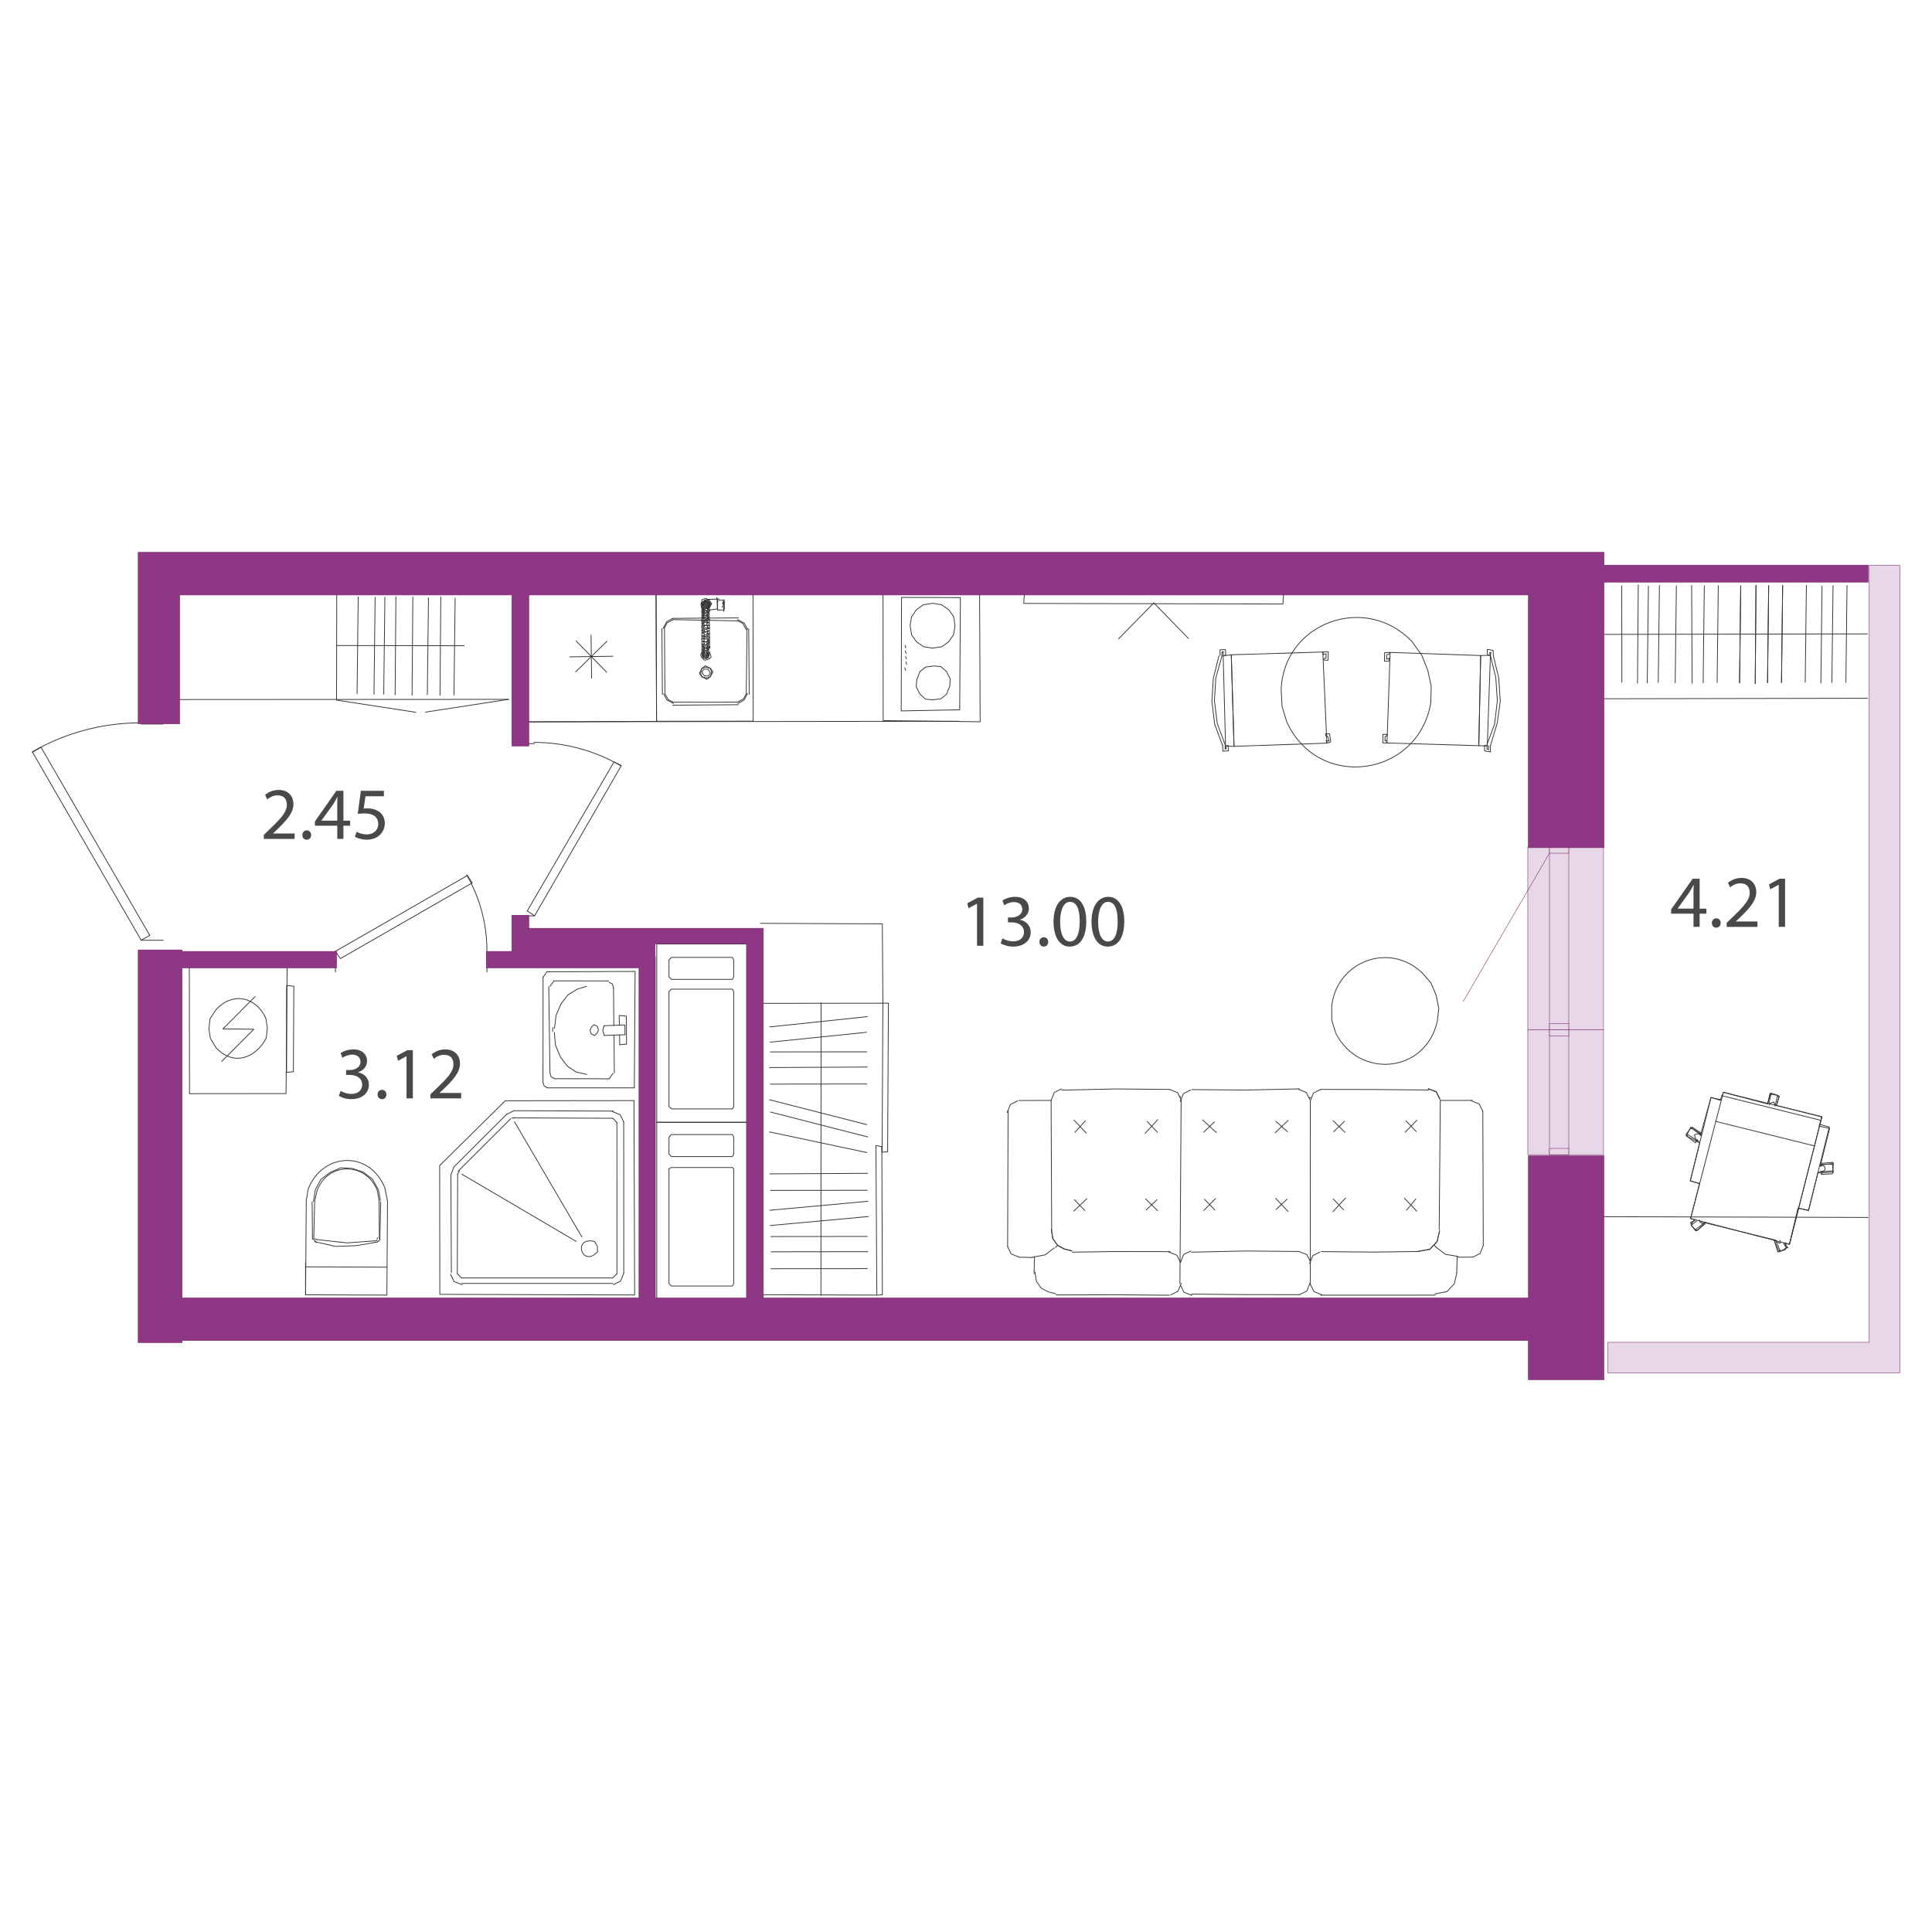 <?xml version="1.0" encoding="UTF-8"?>
<svg id="uuid-9458f074-2d77-4e8a-bf4f-5da013aa645a" data-name="Слой 1" xmlns="http://www.w3.org/2000/svg" width="600" height="600" viewBox="0 0 600 600">
  <defs>
    <style>
      .uuid-df308d52-e1bc-4be1-b999-cb6e186b4683 {
        fill: #e8d7e6;
      }

      .uuid-df308d52-e1bc-4be1-b999-cb6e186b4683, .uuid-26269840-01a3-43c5-8a77-5ff818d41311 {
        stroke: #6f1d65;
        stroke-miterlimit: 10;
        stroke-width: .13px;
      }

      .uuid-26269840-01a3-43c5-8a77-5ff818d41311 {
        fill: #8e3784;
      }

      .uuid-7b8650b0-ae2c-4ea6-aa5d-1eec88ef59d0 {
        fill: #494949;
      }

      .uuid-129bf837-08a5-42c3-9551-3d54cfd07af3 {
        fill: none;
        stroke: #333;
        stroke-linecap: round;
        stroke-linejoin: round;
        stroke-width: .24px;
      }
    </style>
  </defs>
  <g>
    <path class="uuid-129bf837-08a5-42c3-9551-3d54cfd07af3" d="M120.35,373.02l-.82-4.1c-4.77-11.74-19.3-11.09-23.81,.32l-.62,3.67"/>
    <polyline class="uuid-129bf837-08a5-42c3-9551-3d54cfd07af3" points="118.12 372.83 117.55 369.53 115.66 366.2 112.82 364.02 109.43 362.88 105.88 362.66 102.43 364.15 99.61 366.32 97.95 369.44 97.34 373.1"/>
    <path class="uuid-129bf837-08a5-42c3-9551-3d54cfd07af3" d="M117.73,372.96l-.57-3.3c-3.56-8.92-15.44-8.77-18.68,.06l-.74,3.27"/>
    <polyline class="uuid-129bf837-08a5-42c3-9551-3d54cfd07af3" points="98.35 384.96 107.8 385.99 117.15 385.3"/>
    <polyline class="uuid-129bf837-08a5-42c3-9551-3d54cfd07af3" points="97.68 385.6 104.22 387.08 110.67 386.85 117.27 385.7"/>
    <line class="uuid-129bf837-08a5-42c3-9551-3d54cfd07af3" x1="97.44" y1="384.81" x2="98.2" y2="385.88"/>
    <line class="uuid-129bf837-08a5-42c3-9551-3d54cfd07af3" x1="96.94" y1="373.22" x2="97.04" y2="384.93"/>
    <line class="uuid-129bf837-08a5-42c3-9551-3d54cfd07af3" x1="97.84" y1="384.69" x2="98.35" y2="384.96"/>
    <line class="uuid-129bf837-08a5-42c3-9551-3d54cfd07af3" x1="97.73" y1="372.98" x2="97.44" y2="384.81"/>
    <line class="uuid-129bf837-08a5-42c3-9551-3d54cfd07af3" x1="94.9" y1="402.11" x2="95.11" y2="372.91"/>
    <line class="uuid-129bf837-08a5-42c3-9551-3d54cfd07af3" x1="117.27" y1="385.7" x2="117.95" y2="385.06"/>
    <line class="uuid-129bf837-08a5-42c3-9551-3d54cfd07af3" x1="118.24" y1="373.23" x2="117.95" y2="385.06"/>
    <line class="uuid-129bf837-08a5-42c3-9551-3d54cfd07af3" x1="117.03" y1="384.91" x2="117.31" y2="384.39"/>
    <line class="uuid-129bf837-08a5-42c3-9551-3d54cfd07af3" x1="117.73" y1="372.96" x2="117.83" y2="384.66"/>
    <line class="uuid-129bf837-08a5-42c3-9551-3d54cfd07af3" x1="120.15" y1="402.21" x2="120.35" y2="373.02"/>
    <line class="uuid-129bf837-08a5-42c3-9551-3d54cfd07af3" x1="426.92" y1="388.85" x2="410.35" y2="388.7"/>
    <line class="uuid-129bf837-08a5-42c3-9551-3d54cfd07af3" x1="447.3" y1="341.76" x2="446.95" y2="381.86"/>
    <line class="uuid-129bf837-08a5-42c3-9551-3d54cfd07af3" x1="436.4" y1="351.61" x2="440.04" y2="347.89"/>
    <line class="uuid-129bf837-08a5-42c3-9551-3d54cfd07af3" x1="439.82" y1="351.43" x2="436.62" y2="348.06"/>
    <line class="uuid-129bf837-08a5-42c3-9551-3d54cfd07af3" x1="436.15" y1="372.12" x2="439.99" y2="376.16"/>
    <line class="uuid-129bf837-08a5-42c3-9551-3d54cfd07af3" x1="439.69" y1="372.34" x2="436.85" y2="375.82"/>
    <line class="uuid-129bf837-08a5-42c3-9551-3d54cfd07af3" x1="440.34" y1="388.66" x2="426.92" y2="388.85"/>
    <polyline class="uuid-129bf837-08a5-42c3-9551-3d54cfd07af3" points="440.34 388.66 444.04 387.97 446.33 385.53 447.07 382.26"/>
    <polyline class="uuid-129bf837-08a5-42c3-9551-3d54cfd07af3" points="440.34 388.66 444.04 387.97 446.33 385.53 447.07 382.26"/>
    <line class="uuid-129bf837-08a5-42c3-9551-3d54cfd07af3" x1="326.43" y1="341.75" x2="326.61" y2="382.13"/>
    <line class="uuid-129bf837-08a5-42c3-9551-3d54cfd07af3" x1="366.81" y1="341.58" x2="366.44" y2="398.65"/>
    <line class="uuid-129bf837-08a5-42c3-9551-3d54cfd07af3" x1="406.92" y1="341.93" x2="406.94" y2="398.88"/>
    <line class="uuid-129bf837-08a5-42c3-9551-3d54cfd07af3" x1="333.69" y1="372.58" x2="336.89" y2="375.95"/>
    <line class="uuid-129bf837-08a5-42c3-9551-3d54cfd07af3" x1="337.51" y1="372.28" x2="333.46" y2="376.12"/>
    <line class="uuid-129bf837-08a5-42c3-9551-3d54cfd07af3" x1="333.81" y1="351.67" x2="337.06" y2="348.07"/>
    <line class="uuid-129bf837-08a5-42c3-9551-3d54cfd07af3" x1="337.36" y1="351.89" x2="333.52" y2="347.85"/>
    <line class="uuid-129bf837-08a5-42c3-9551-3d54cfd07af3" x1="399.71" y1="372.39" x2="396.34" y2="375.59"/>
    <line class="uuid-129bf837-08a5-42c3-9551-3d54cfd07af3" x1="396.17" y1="372.17" x2="400.01" y2="376.21"/>
    <line class="uuid-129bf837-08a5-42c3-9551-3d54cfd07af3" x1="399.84" y1="351.48" x2="396.24" y2="348.24"/>
    <line class="uuid-129bf837-08a5-42c3-9551-3d54cfd07af3" x1="396.02" y1="351.78" x2="400.06" y2="347.94"/>
    <line class="uuid-129bf837-08a5-42c3-9551-3d54cfd07af3" x1="377.74" y1="351.72" x2="373.5" y2="347.8"/>
    <line class="uuid-129bf837-08a5-42c3-9551-3d54cfd07af3" x1="373.8" y1="351.62" x2="377.16" y2="348.42"/>
    <line class="uuid-129bf837-08a5-42c3-9551-3d54cfd07af3" x1="377.49" y1="372.23" x2="373.84" y2="375.95"/>
    <line class="uuid-129bf837-08a5-42c3-9551-3d54cfd07af3" x1="374.06" y1="372.41" x2="377.27" y2="375.77"/>
    <line class="uuid-129bf837-08a5-42c3-9551-3d54cfd07af3" x1="366.57" y1="340.79" x2="366.45" y2="340.39"/>
    <line class="uuid-129bf837-08a5-42c3-9551-3d54cfd07af3" x1="414.05" y1="372.36" x2="417.25" y2="375.72"/>
    <line class="uuid-129bf837-08a5-42c3-9551-3d54cfd07af3" x1="417.87" y1="372.06" x2="413.95" y2="376.3"/>
    <line class="uuid-129bf837-08a5-42c3-9551-3d54cfd07af3" x1="414.18" y1="351.45" x2="417.54" y2="348.24"/>
    <line class="uuid-129bf837-08a5-42c3-9551-3d54cfd07af3" x1="417.72" y1="351.67" x2="414" y2="348.02"/>
    <line class="uuid-129bf837-08a5-42c3-9551-3d54cfd07af3" x1="406.55" y1="340.74" x2="407.07" y2="341.01"/>
    <line class="uuid-129bf837-08a5-42c3-9551-3d54cfd07af3" x1="355.64" y1="351.95" x2="359.56" y2="347.71"/>
    <line class="uuid-129bf837-08a5-42c3-9551-3d54cfd07af3" x1="359.46" y1="351.65" x2="356.26" y2="348.29"/>
    <line class="uuid-129bf837-08a5-42c3-9551-3d54cfd07af3" x1="355.79" y1="372.34" x2="359.51" y2="375.99"/>
    <line class="uuid-129bf837-08a5-42c3-9551-3d54cfd07af3" x1="359.33" y1="372.56" x2="355.96" y2="375.77"/>
    <line class="uuid-129bf837-08a5-42c3-9551-3d54cfd07af3" x1="328.46" y1="386.78" x2="327.79" y2="387.42"/>
    <polyline class="uuid-129bf837-08a5-42c3-9551-3d54cfd07af3" points="320.88 390.41 324.58 389.71 327.39 387.54"/>
    <line class="uuid-129bf837-08a5-42c3-9551-3d54cfd07af3" x1="333.01" y1="388.87" x2="346.43" y2="388.68"/>
    <polyline class="uuid-129bf837-08a5-42c3-9551-3d54cfd07af3" points="326.49 381.74 326.94 384.64 328.46 386.78 330.54 387.89 332.89 388.47"/>
    <polyline class="uuid-129bf837-08a5-42c3-9551-3d54cfd07af3" points="326.49 381.74 326.94 384.64 328.46 386.78 330.54 387.89 332.89 388.47"/>
    <polyline class="uuid-129bf837-08a5-42c3-9551-3d54cfd07af3" points="369.85 388.48 367.58 389.6 366.6 392.08 365.48 389.81 363 388.83"/>
    <polyline class="uuid-129bf837-08a5-42c3-9551-3d54cfd07af3" points="369.97 388.87 386.81 388.51 403.38 388.66"/>
    <polyline class="uuid-129bf837-08a5-42c3-9551-3d54cfd07af3" points="409.95 388.82 407.69 389.95 406.71 392.42"/>
    <polyline class="uuid-129bf837-08a5-42c3-9551-3d54cfd07af3" points="406.98 391.91 405.86 389.64 403.38 388.66"/>
    <line class="uuid-129bf837-08a5-42c3-9551-3d54cfd07af3" x1="346.43" y1="388.68" x2="363.4" y2="388.71"/>
    <polyline class="uuid-129bf837-08a5-42c3-9551-3d54cfd07af3" points="447.18 341.36 446.05 339.09 443.58 338.11"/>
    <polyline class="uuid-129bf837-08a5-42c3-9551-3d54cfd07af3" points="447.18 341.36 446.05 339.09 443.58 338.11"/>
    <polyline class="uuid-129bf837-08a5-42c3-9551-3d54cfd07af3" points="443.7 338.51 427.13 338.36 410.17 338.33"/>
    <polyline class="uuid-129bf837-08a5-42c3-9551-3d54cfd07af3" points="410.17 338.33 407.9 339.45 406.92 341.93"/>
    <polyline class="uuid-129bf837-08a5-42c3-9551-3d54cfd07af3" points="406.8 341.53 405.67 339.27 403.2 338.28"/>
    <polyline class="uuid-129bf837-08a5-42c3-9551-3d54cfd07af3" points="403.59 338.16 386.75 338.53 370.18 338.38"/>
    <polyline class="uuid-129bf837-08a5-42c3-9551-3d54cfd07af3" points="369.79 338.5 367.52 339.63 366.54 342.1"/>
    <polyline class="uuid-129bf837-08a5-42c3-9551-3d54cfd07af3" points="366.81 341.58 365.69 339.32 363.21 338.33"/>
    <polyline class="uuid-129bf837-08a5-42c3-9551-3d54cfd07af3" points="363.21 338.33 346.65 338.18 329.8 338.55"/>
    <polyline class="uuid-129bf837-08a5-42c3-9551-3d54cfd07af3" points="329.68 338.15 327.42 339.28 326.43 341.75"/>
    <line class="uuid-129bf837-08a5-42c3-9551-3d54cfd07af3" x1="326.43" y1="341.75" x2="316.44" y2="341.77"/>
    <polyline class="uuid-129bf837-08a5-42c3-9551-3d54cfd07af3" points="316.04 341.89 313.78 343.01 312.8 345.49"/>
    <line class="uuid-129bf837-08a5-42c3-9551-3d54cfd07af3" x1="313.07" y1="344.97" x2="312.93" y2="387.18"/>
    <polyline class="uuid-129bf837-08a5-42c3-9551-3d54cfd07af3" points="312.93 387.18 314.06 389.45 316.54 390.43"/>
    <line class="uuid-129bf837-08a5-42c3-9551-3d54cfd07af3" x1="316.54" y1="390.43" x2="320.48" y2="390.53"/>
    <line class="uuid-129bf837-08a5-42c3-9551-3d54cfd07af3" x1="320.48" y1="390.53" x2="320.88" y2="390.41"/>
    <line class="uuid-129bf837-08a5-42c3-9551-3d54cfd07af3" x1="321.27" y1="390.28" x2="321.14" y2="395.54"/>
    <polyline class="uuid-129bf837-08a5-42c3-9551-3d54cfd07af3" points="321.42 395.02 321.87 397.93 323.4 400.07 325.47 401.17 327.83 401.76"/>
    <polyline class="uuid-129bf837-08a5-42c3-9551-3d54cfd07af3" points="327.95 402.16 346.62 402.1 363.19 402.25"/>
    <polyline class="uuid-129bf837-08a5-42c3-9551-3d54cfd07af3" points="363.59 402.13 365.85 401 366.84 398.53"/>
    <polyline class="uuid-129bf837-08a5-42c3-9551-3d54cfd07af3" points="366.56 399.05 367.69 401.31 370.16 402.29"/>
    <polyline class="uuid-129bf837-08a5-42c3-9551-3d54cfd07af3" points="370.04 401.9 386.61 402.05 403.57 402.08"/>
    <polyline class="uuid-129bf837-08a5-42c3-9551-3d54cfd07af3" points="403.57 402.08 405.83 400.95 406.82 398.48"/>
    <polyline class="uuid-129bf837-08a5-42c3-9551-3d54cfd07af3" points="406.94 398.87 408.07 401.14 410.54 402.12"/>
    <line class="uuid-129bf837-08a5-42c3-9551-3d54cfd07af3" x1="410.14" y1="402.24" x2="445.78" y2="402.22"/>
    <polyline class="uuid-129bf837-08a5-42c3-9551-3d54cfd07af3" points="445.66 401.82 449.36 401.12 451.66 398.68 452.4 395.41"/>
    <line class="uuid-129bf837-08a5-42c3-9551-3d54cfd07af3" x1="452.4" y1="395.41" x2="452.53" y2="390.15"/>
    <line class="uuid-129bf837-08a5-42c3-9551-3d54cfd07af3" x1="452.53" y1="390.15" x2="453.05" y2="390.43"/>
    <line class="uuid-129bf837-08a5-42c3-9551-3d54cfd07af3" x1="453.05" y1="390.43" x2="457.39" y2="390.41"/>
    <polyline class="uuid-129bf837-08a5-42c3-9551-3d54cfd07af3" points="457.39 390.41 459.65 389.28 460.64 386.81"/>
    <line class="uuid-129bf837-08a5-42c3-9551-3d54cfd07af3" x1="460.64" y1="386.81" x2="460.5" y2="345.11"/>
    <polyline class="uuid-129bf837-08a5-42c3-9551-3d54cfd07af3" points="460.5 345.11 459.37 342.85 456.9 341.86"/>
    <line class="uuid-129bf837-08a5-42c3-9551-3d54cfd07af3" x1="457.29" y1="341.74" x2="447.3" y2="341.76"/>
    <polyline class="uuid-129bf837-08a5-42c3-9551-3d54cfd07af3" points="446.02 387.36 448.86 389.54 452.53 390.15"/>
    <line class="uuid-129bf837-08a5-42c3-9551-3d54cfd07af3" x1="446.02" y1="387.36" x2="445.38" y2="386.69"/>
    <path class="uuid-129bf837-08a5-42c3-9551-3d54cfd07af3" d="M446.01,309.11l-1.61-3.85-2.68-3.09c-10.55-10.01-26.76-3.22-28.14,10.34l.02,4.34,1.22,3.98c7.17,14.27,27.8,12.56,31.52-3.55l.5-4.06-.82-4.1Z"/>
    <polygon class="uuid-129bf837-08a5-42c3-9551-3d54cfd07af3" points="398.64 184.03 318.16 183.86 317.94 187.4 398.42 187.58 398.64 184.03"/>
    <polyline class="uuid-129bf837-08a5-42c3-9551-3d54cfd07af3" points="369.09 198.28 358.32 187.23 347.39 198.4"/>
    <polyline class="uuid-129bf837-08a5-42c3-9551-3d54cfd07af3" points="193.7 348.42 192.57 346.16 190.1 345.18"/>
    <line class="uuid-129bf837-08a5-42c3-9551-3d54cfd07af3" x1="190.5" y1="345.06" x2="159.59" y2="344.94"/>
    <line class="uuid-129bf837-08a5-42c3-9551-3d54cfd07af3" x1="159.59" y1="344.94" x2="157.33" y2="346.07"/>
    <line class="uuid-129bf837-08a5-42c3-9551-3d54cfd07af3" x1="157.33" y1="346.07" x2="141.01" y2="362.36"/>
    <line class="uuid-129bf837-08a5-42c3-9551-3d54cfd07af3" x1="141.01" y1="362.36" x2="140.02" y2="364.83"/>
    <line class="uuid-129bf837-08a5-42c3-9551-3d54cfd07af3" x1="140.02" y1="364.83" x2="140.18" y2="395.22"/>
    <polyline class="uuid-129bf837-08a5-42c3-9551-3d54cfd07af3" points="139.91 395.74 141.03 398 143.51 398.98"/>
    <line class="uuid-129bf837-08a5-42c3-9551-3d54cfd07af3" x1="143.39" y1="398.59" x2="190.34" y2="398.58"/>
    <polyline class="uuid-129bf837-08a5-42c3-9551-3d54cfd07af3" points="190.46 398.98 192.72 397.85 193.71 395.38"/>
    <line class="uuid-129bf837-08a5-42c3-9551-3d54cfd07af3" x1="193.71" y1="395.38" x2="193.7" y2="348.42"/>
    <line class="uuid-129bf837-08a5-42c3-9551-3d54cfd07af3" x1="191.59" y1="348.63" x2="190.31" y2="347.29"/>
    <line class="uuid-129bf837-08a5-42c3-9551-3d54cfd07af3" x1="190.31" y1="347.29" x2="159.4" y2="347.17"/>
    <line class="uuid-129bf837-08a5-42c3-9551-3d54cfd07af3" x1="159.8" y1="347.05" x2="159.01" y2="347.29"/>
    <line class="uuid-129bf837-08a5-42c3-9551-3d54cfd07af3" x1="158.61" y1="347.41" x2="142.29" y2="363.71"/>
    <line class="uuid-129bf837-08a5-42c3-9551-3d54cfd07af3" x1="142.68" y1="363.59" x2="142.13" y2="364.62"/>
    <line class="uuid-129bf837-08a5-42c3-9551-3d54cfd07af3" x1="142.13" y1="364.62" x2="142.02" y2="395.53"/>
    <line class="uuid-129bf837-08a5-42c3-9551-3d54cfd07af3" x1="142.02" y1="395.53" x2="143.3" y2="396.87"/>
    <line class="uuid-129bf837-08a5-42c3-9551-3d54cfd07af3" x1="143.3" y1="396.87" x2="190.25" y2="396.87"/>
    <line class="uuid-129bf837-08a5-42c3-9551-3d54cfd07af3" x1="190.25" y1="396.87" x2="191.6" y2="395.59"/>
    <line class="uuid-129bf837-08a5-42c3-9551-3d54cfd07af3" x1="191.6" y1="395.59" x2="191.59" y2="348.63"/>
    <polygon class="uuid-129bf837-08a5-42c3-9551-3d54cfd07af3" points="197.09 402.17 196.89 341.8 156.91 341.85 136.54 361.98 136.59 401.97 197.09 402.17"/>
    <path class="uuid-129bf837-08a5-42c3-9551-3d54cfd07af3" d="M185.5,387.02l-.88-1.47c-6.95-1.64-3.87,8.43,.97,3.18l-.09-1.71Z"/>
    <line class="uuid-129bf837-08a5-42c3-9551-3d54cfd07af3" x1="159.77" y1="348.36" x2="180.7" y2="384.13"/>
    <line class="uuid-129bf837-08a5-42c3-9551-3d54cfd07af3" x1="143.45" y1="364.66" x2="178.96" y2="385.54"/>
    <line class="uuid-129bf837-08a5-42c3-9551-3d54cfd07af3" x1="235.92" y1="311.6" x2="275.9" y2="311.55"/>
    <polyline class="uuid-129bf837-08a5-42c3-9551-3d54cfd07af3" points="235.76 402.08 272.31 402.21 272.03 355.78 273.86 356.09 274.03 402.12 272.31 402.21"/>
    <polyline class="uuid-129bf837-08a5-42c3-9551-3d54cfd07af3" points="273.86 356.09 273.95 357.8 275.66 357.71 275.9 311.55"/>
    <line class="uuid-129bf837-08a5-42c3-9551-3d54cfd07af3" x1="273.95" y1="357.8" x2="274.19" y2="311.64"/>
    <line class="uuid-129bf837-08a5-42c3-9551-3d54cfd07af3" x1="269.35" y1="315.73" x2="239.02" y2="318.92"/>
    <line class="uuid-129bf837-08a5-42c3-9551-3d54cfd07af3" x1="239.17" y1="323.65" x2="269.1" y2="320.59"/>
    <line class="uuid-129bf837-08a5-42c3-9551-3d54cfd07af3" x1="269.21" y1="326.64" x2="239.22" y2="326.68"/>
    <line class="uuid-129bf837-08a5-42c3-9551-3d54cfd07af3" x1="238.97" y1="331.54" x2="269.35" y2="331.38"/>
    <line class="uuid-129bf837-08a5-42c3-9551-3d54cfd07af3" x1="269.22" y1="336.64" x2="239.23" y2="336.68"/>
    <line class="uuid-129bf837-08a5-42c3-9551-3d54cfd07af3" x1="238.98" y1="341.54" x2="269.17" y2="349.26"/>
    <line class="uuid-129bf837-08a5-42c3-9551-3d54cfd07af3" x1="269.47" y1="353.08" x2="239.28" y2="345.36"/>
    <line class="uuid-129bf837-08a5-42c3-9551-3d54cfd07af3" x1="238.99" y1="351.53" x2="269.21" y2="357.94"/>
    <line class="uuid-129bf837-08a5-42c3-9551-3d54cfd07af3" x1="269.45" y1="364.39" x2="239.06" y2="364.55"/>
    <line class="uuid-129bf837-08a5-42c3-9551-3d54cfd07af3" x1="239.33" y1="369.69" x2="269.32" y2="369.65"/>
    <line class="uuid-129bf837-08a5-42c3-9551-3d54cfd07af3" x1="269.49" y1="373.07" x2="239.04" y2="375.86"/>
    <line class="uuid-129bf837-08a5-42c3-9551-3d54cfd07af3" x1="239.19" y1="380.6" x2="269.64" y2="377.81"/>
    <line class="uuid-129bf837-08a5-42c3-9551-3d54cfd07af3" x1="269.35" y1="383.99" x2="239.36" y2="384.02"/>
    <line class="uuid-129bf837-08a5-42c3-9551-3d54cfd07af3" x1="239.51" y1="388.76" x2="269.49" y2="388.72"/>
    <line class="uuid-129bf837-08a5-42c3-9551-3d54cfd07af3" x1="269.36" y1="393.98" x2="239.38" y2="394.02"/>
    <line class="uuid-129bf837-08a5-42c3-9551-3d54cfd07af3" x1="254.95" y1="402.3" x2="254.99" y2="311.42"/>
    <line class="uuid-129bf837-08a5-42c3-9551-3d54cfd07af3" x1="235.75" y1="402.08" x2="235.92" y2="311.6"/>
    <line class="uuid-129bf837-08a5-42c3-9551-3d54cfd07af3" x1="94.9" y1="402.11" x2="94.89" y2="392.11"/>
    <line class="uuid-129bf837-08a5-42c3-9551-3d54cfd07af3" x1="94.85" y1="393.43" x2="120.1" y2="393.53"/>
    <line class="uuid-129bf837-08a5-42c3-9551-3d54cfd07af3" x1="94.9" y1="402.11" x2="120.15" y2="402.21"/>
    <polygon class="uuid-129bf837-08a5-42c3-9551-3d54cfd07af3" points="58.85 339.65 58.8 299.67 89.18 299.51 88.84 339.62 58.85 339.65"/>
    <polyline class="uuid-129bf837-08a5-42c3-9551-3d54cfd07af3" points="79.2 309.52 69.22 319.53 78.82 319.64 68.83 329.65"/>
    <path class="uuid-129bf837-08a5-42c3-9551-3d54cfd07af3" d="M64.88,319.55l.45,2.9,1.77,2.94c5.34,5.77,12.31,3.32,15.59-3.03l.34-3.15-.45-2.9c-3.01-6.82-10.47-8.44-15.58-2.63l-1.78,2.72-.34,3.15Z"/>
    <polygon class="uuid-129bf837-08a5-42c3-9551-3d54cfd07af3" points="91.25 306.27 89.02 306.08 89 333.04 91.11 332.83 91.25 306.27"/>
    <line class="uuid-129bf837-08a5-42c3-9551-3d54cfd07af3" x1="192.46" y1="324.46" x2="194.57" y2="324.25"/>
    <polyline class="uuid-129bf837-08a5-42c3-9551-3d54cfd07af3" points="192.35 318.4 192.29 315.38 194.52 315.56 194.57 324.25"/>
    <line class="uuid-129bf837-08a5-42c3-9551-3d54cfd07af3" x1="170.03" y1="337.84" x2="196.99" y2="337.85"/>
    <line class="uuid-129bf837-08a5-42c3-9551-3d54cfd07af3" x1="168.65" y1="303.47" x2="168.63" y2="336.09"/>
    <polyline class="uuid-129bf837-08a5-42c3-9551-3d54cfd07af3" points="169.88 301.8 197.24 301.69 196.99 337.85"/>
    <polyline class="uuid-129bf837-08a5-42c3-9551-3d54cfd07af3" points="168.63 336.09 168.99 337.28 170.03 337.84"/>
    <line class="uuid-129bf837-08a5-42c3-9551-3d54cfd07af3" x1="169.88" y1="301.8" x2="168.65" y2="303.47"/>
    <line class="uuid-129bf837-08a5-42c3-9551-3d54cfd07af3" x1="194.11" y1="321.34" x2="187.66" y2="321.57"/>
    <line class="uuid-129bf837-08a5-42c3-9551-3d54cfd07af3" x1="194.06" y1="318.31" x2="187.61" y2="318.55"/>
    <polygon class="uuid-129bf837-08a5-42c3-9551-3d54cfd07af3" points="184.46 318.21 183.79 318.85 183.23 319.89 183.6 321.08 184.64 321.63 185.31 320.99 185.86 319.95 185.5 318.76 184.46 318.21"/>
    <polyline class="uuid-129bf837-08a5-42c3-9551-3d54cfd07af3" points="187.61 318.55 187.18 319.98 187.66 321.57"/>
    <line class="uuid-129bf837-08a5-42c3-9551-3d54cfd07af3" x1="194.06" y1="318.31" x2="194.11" y2="321.34"/>
    <polyline class="uuid-129bf837-08a5-42c3-9551-3d54cfd07af3" points="170.8 333.25 171.17 334.44 172.2 335"/>
    <line class="uuid-129bf837-08a5-42c3-9551-3d54cfd07af3" x1="170.8" y1="333.25" x2="170.42" y2="306.41"/>
    <line class="uuid-129bf837-08a5-42c3-9551-3d54cfd07af3" x1="172.04" y1="304.61" x2="170.82" y2="306.29"/>
    <line class="uuid-129bf837-08a5-42c3-9551-3d54cfd07af3" x1="172.04" y1="304.61" x2="189.01" y2="304.64"/>
    <polyline class="uuid-129bf837-08a5-42c3-9551-3d54cfd07af3" points="190.53 306.78 190.17 305.59 189.13 305.04"/>
    <line class="uuid-129bf837-08a5-42c3-9551-3d54cfd07af3" x1="190.53" y1="306.78" x2="190.63" y2="318.49"/>
    <line class="uuid-129bf837-08a5-42c3-9551-3d54cfd07af3" x1="190.69" y1="321.52" x2="190.79" y2="333.23"/>
    <line class="uuid-129bf837-08a5-42c3-9551-3d54cfd07af3" x1="189.17" y1="335.03" x2="190.39" y2="333.35"/>
    <line class="uuid-129bf837-08a5-42c3-9551-3d54cfd07af3" x1="189.17" y1="335.03" x2="172.2" y2="335"/>
    <line class="uuid-129bf837-08a5-42c3-9551-3d54cfd07af3" x1="192.4" y1="321.43" x2="192.46" y2="324.46"/>
    <polyline class="uuid-129bf837-08a5-42c3-9551-3d54cfd07af3" points="172.17 320.66 172.47 324.48 174.08 328.34 176.25 331.15 178.96 332.93 182.23 333.67"/>
    <line class="uuid-129bf837-08a5-42c3-9551-3d54cfd07af3" x1="171.65" y1="320.38" x2="171.68" y2="319.07"/>
    <polyline class="uuid-129bf837-08a5-42c3-9551-3d54cfd07af3" points="182.13 306.31 179.35 307.16 176.41 308.93 174.23 311.77 172.7 315.28 172.2 319.35"/>
    <line class="uuid-129bf837-08a5-42c3-9551-3d54cfd07af3" x1="163.54" y1="224.17" x2="297.82" y2="223.99"/>
    <polyline class="uuid-129bf837-08a5-42c3-9551-3d54cfd07af3" points="203.75 183.62 203.92 224 233.9 223.96 233.85 183.98"/>
    <polyline class="uuid-129bf837-08a5-42c3-9551-3d54cfd07af3" points="274.23 183.81 274.28 223.79 304.39 224.15 304.22 183.77"/>
    <rect class="uuid-129bf837-08a5-42c3-9551-3d54cfd07af3" x="163.45" y="183.71" width="40.38" height="40.38" transform="translate(-.87 .79) rotate(-.24)"/>
    <line class="uuid-129bf837-08a5-42c3-9551-3d54cfd07af3" x1="183.55" y1="197.19" x2="183.74" y2="210.61"/>
    <line class="uuid-129bf837-08a5-42c3-9551-3d54cfd07af3" x1="190.35" y1="203.8" x2="176.93" y2="203.99"/>
    <line class="uuid-129bf837-08a5-42c3-9551-3d54cfd07af3" x1="188.39" y1="208.75" x2="178.9" y2="199.04"/>
    <line class="uuid-129bf837-08a5-42c3-9551-3d54cfd07af3" x1="178.79" y1="208.64" x2="188.49" y2="199.15"/>
    <line class="uuid-129bf837-08a5-42c3-9551-3d54cfd07af3" x1="232.67" y1="215.65" x2="232.52" y2="195.26"/>
    <line class="uuid-129bf837-08a5-42c3-9551-3d54cfd07af3" x1="231.75" y1="215.49" x2="232" y2="194.98"/>
    <line class="uuid-129bf837-08a5-42c3-9551-3d54cfd07af3" x1="208.91" y1="219" x2="229.3" y2="218.85"/>
    <line class="uuid-129bf837-08a5-42c3-9551-3d54cfd07af3" x1="209.06" y1="218.08" x2="229.05" y2="218.06"/>
    <line class="uuid-129bf837-08a5-42c3-9551-3d54cfd07af3" x1="205.56" y1="195.24" x2="205.71" y2="215.63"/>
    <line class="uuid-129bf837-08a5-42c3-9551-3d54cfd07af3" x1="206.35" y1="195" x2="206.5" y2="215.39"/>
    <line class="uuid-129bf837-08a5-42c3-9551-3d54cfd07af3" x1="205.96" y1="195.12" x2="205.96" y2="195.12"/>
    <line class="uuid-129bf837-08a5-42c3-9551-3d54cfd07af3" x1="229.32" y1="191.89" x2="208.93" y2="192.04"/>
    <line class="uuid-129bf837-08a5-42c3-9551-3d54cfd07af3" x1="229.16" y1="192.81" x2="209.05" y2="192.43"/>
    <polygon class="uuid-129bf837-08a5-42c3-9551-3d54cfd07af3" points="217.98 208.83 218.74 209.91 220.05 209.94 220.6 208.9 219.84 207.83 218.53 207.8 217.98 208.83"/>
    <polygon class="uuid-129bf837-08a5-42c3-9551-3d54cfd07af3" points="217.18 209.08 217.94 210.15 219.5 210.98 220.57 210.21 221.4 208.66 220.64 207.59 219.08 206.76 218.01 207.52 217.18 209.08"/>
    <polygon class="uuid-129bf837-08a5-42c3-9551-3d54cfd07af3" points="217.58 208.96 217.94 210.15 219.38 210.58 220.57 210.21 221 208.78 220.64 207.59 219.2 207.16 218.01 207.52 217.58 208.96"/>
    <polyline class="uuid-129bf837-08a5-42c3-9551-3d54cfd07af3" points="208.93 192.04 207.06 193.04 205.96 195.12"/>
    <polyline class="uuid-129bf837-08a5-42c3-9551-3d54cfd07af3" points="209.05 192.43 207.18 193.44 206.35 195"/>
    <polyline class="uuid-129bf837-08a5-42c3-9551-3d54cfd07af3" points="232.12 195.38 231.12 193.51 229.04 192.41"/>
    <polyline class="uuid-129bf837-08a5-42c3-9551-3d54cfd07af3" points="231.72 195.5 230.72 193.63 229.16 192.81"/>
    <polyline class="uuid-129bf837-08a5-42c3-9551-3d54cfd07af3" points="229.18 218.45 231.04 217.45 232.15 215.37"/>
    <polyline class="uuid-129bf837-08a5-42c3-9551-3d54cfd07af3" points="229.05 218.06 230.92 217.05 231.75 215.49"/>
    <polyline class="uuid-129bf837-08a5-42c3-9551-3d54cfd07af3" points="206.1 215.51 207.11 217.37 209.18 218.48"/>
    <polyline class="uuid-129bf837-08a5-42c3-9551-3d54cfd07af3" points="206.5 215.39 207.51 217.25 209.06 218.08"/>
    <line class="uuid-129bf837-08a5-42c3-9551-3d54cfd07af3" x1="220.61" y1="187.59" x2="217.59" y2="187.65"/>
    <line class="uuid-129bf837-08a5-42c3-9551-3d54cfd07af3" x1="218.93" y1="186.37" x2="219.26" y2="188.88"/>
    <polyline class="uuid-129bf837-08a5-42c3-9551-3d54cfd07af3" points="219.21 185.85 218.02 186.21 217.71 188.05 217.95 188.84"/>
    <polyline class="uuid-129bf837-08a5-42c3-9551-3d54cfd07af3" points="220.61 187.59 220.25 186.4 219.33 186.25"/>
    <line class="uuid-129bf837-08a5-42c3-9551-3d54cfd07af3" x1="220.18" y1="189.03" x2="220.61" y2="187.59"/>
    <line class="uuid-129bf837-08a5-42c3-9551-3d54cfd07af3" x1="219.73" y1="186.13" x2="219.21" y2="185.85"/>
    <line class="uuid-129bf837-08a5-42c3-9551-3d54cfd07af3" x1="221.01" y1="187.47" x2="220.18" y2="189.03"/>
    <polyline class="uuid-129bf837-08a5-42c3-9551-3d54cfd07af3" points="219.73 186.13 220.25 186.4 221.01 187.47"/>
    <line class="uuid-129bf837-08a5-42c3-9551-3d54cfd07af3" x1="222.81" y1="189.1" x2="222.75" y2="186.07"/>
    <polyline class="uuid-129bf837-08a5-42c3-9551-3d54cfd07af3" points="219.33 186.25 219.73 186.13 222.75 186.07"/>
    <line class="uuid-129bf837-08a5-42c3-9551-3d54cfd07af3" x1="220.3" y1="189.43" x2="222.81" y2="189.1"/>
    <line class="uuid-129bf837-08a5-42c3-9551-3d54cfd07af3" x1="222.75" y1="186.07" x2="222.63" y2="185.67"/>
    <polyline class="uuid-129bf837-08a5-42c3-9551-3d54cfd07af3" points="220.61 187.59 219.85 186.52 218.93 186.37 217.86 187.13 218.23 188.32"/>
    <line class="uuid-129bf837-08a5-42c3-9551-3d54cfd07af3" x1="220.34" y1="188.11" x2="220.61" y2="187.59"/>
    <line class="uuid-129bf837-08a5-42c3-9551-3d54cfd07af3" x1="220.22" y1="203.37" x2="220.22" y2="203.37"/>
    <line class="uuid-129bf837-08a5-42c3-9551-3d54cfd07af3" x1="219.15" y1="204.13" x2="219.94" y2="203.89"/>
    <line class="uuid-129bf837-08a5-42c3-9551-3d54cfd07af3" x1="218.38" y1="203.06" x2="218.38" y2="203.06"/>
    <line class="uuid-129bf837-08a5-42c3-9551-3d54cfd07af3" x1="220.21" y1="187.72" x2="220.4" y2="201.14"/>
    <line class="uuid-129bf837-08a5-42c3-9551-3d54cfd07af3" x1="217.99" y1="203.18" x2="217.98" y2="187.53"/>
    <line class="uuid-129bf837-08a5-42c3-9551-3d54cfd07af3" x1="219.73" y1="201.78" x2="219.61" y2="201.38"/>
    <line class="uuid-129bf837-08a5-42c3-9551-3d54cfd07af3" x1="220.4" y1="201.14" x2="220.28" y2="200.74"/>
    <line class="uuid-129bf837-08a5-42c3-9551-3d54cfd07af3" x1="220.4" y1="201.14" x2="220.28" y2="200.74"/>
    <line class="uuid-129bf837-08a5-42c3-9551-3d54cfd07af3" x1="220.22" y1="203.37" x2="220.09" y2="202.97"/>
    <line class="uuid-129bf837-08a5-42c3-9551-3d54cfd07af3" x1="220.4" y1="201.14" x2="220.28" y2="200.74"/>
    <line class="uuid-129bf837-08a5-42c3-9551-3d54cfd07af3" x1="219.7" y1="203.09" x2="219.58" y2="202.69"/>
    <line class="uuid-129bf837-08a5-42c3-9551-3d54cfd07af3" x1="218.38" y1="203.06" x2="218.78" y2="202.94"/>
    <line class="uuid-129bf837-08a5-42c3-9551-3d54cfd07af3" x1="219.7" y1="203.09" x2="219.58" y2="202.69"/>
    <polyline class="uuid-129bf837-08a5-42c3-9551-3d54cfd07af3" points="218.11 203.58 218.35 204.37 219.27 204.53 220.06 204.28 220.22 203.37"/>
    <line class="uuid-129bf837-08a5-42c3-9551-3d54cfd07af3" x1="219.7" y1="203.09" x2="219.58" y2="202.69"/>
    <line class="uuid-129bf837-08a5-42c3-9551-3d54cfd07af3" x1="218.5" y1="203.46" x2="218.38" y2="203.06"/>
    <line class="uuid-129bf837-08a5-42c3-9551-3d54cfd07af3" x1="219.7" y1="203.09" x2="220.09" y2="202.97"/>
    <polyline class="uuid-129bf837-08a5-42c3-9551-3d54cfd07af3" points="219.82 203.49 219.15 204.13 218.11 203.58"/>
    <line class="uuid-129bf837-08a5-42c3-9551-3d54cfd07af3" x1="218.38" y1="203.06" x2="218.26" y2="202.66"/>
    <line class="uuid-129bf837-08a5-42c3-9551-3d54cfd07af3" x1="219.7" y1="203.09" x2="219.58" y2="202.69"/>
    <polyline class="uuid-129bf837-08a5-42c3-9551-3d54cfd07af3" points="217.99 203.18 218.23 203.97 219.27 204.53 219.94 203.89 220.09 202.97"/>
    <line class="uuid-129bf837-08a5-42c3-9551-3d54cfd07af3" x1="219.94" y1="188.24" x2="219.94" y2="188.24"/>
    <line class="uuid-129bf837-08a5-42c3-9551-3d54cfd07af3" x1="220.21" y1="187.72" x2="220.09" y2="187.32"/>
    <line class="uuid-129bf837-08a5-42c3-9551-3d54cfd07af3" x1="219.58" y1="202.69" x2="219.58" y2="202.69"/>
    <line class="uuid-129bf837-08a5-42c3-9551-3d54cfd07af3" x1="218.66" y1="202.54" x2="218.66" y2="202.54"/>
    <line class="uuid-129bf837-08a5-42c3-9551-3d54cfd07af3" x1="218.66" y1="202.54" x2="218.54" y2="202.14"/>
    <polyline class="uuid-129bf837-08a5-42c3-9551-3d54cfd07af3" points="220.21 187.72 219.97 186.92 218.93 186.37 218.26 187.01 217.98 187.53"/>
    <line class="uuid-129bf837-08a5-42c3-9551-3d54cfd07af3" x1="218.35" y1="188.72" x2="218.75" y2="188.6"/>
    <line class="uuid-129bf837-08a5-42c3-9551-3d54cfd07af3" x1="219.66" y1="188.75" x2="220.06" y2="188.63"/>
    <polyline class="uuid-129bf837-08a5-42c3-9551-3d54cfd07af3" points="220.21 187.72 219.97 186.92 219.05 186.77 218.26 187.01 218.1 187.93"/>
    <polyline class="uuid-129bf837-08a5-42c3-9551-3d54cfd07af3" points="220.21 187.72 219.97 186.92 219.05 186.77 218.26 187.01 218.1 187.93"/>
    <polyline class="uuid-129bf837-08a5-42c3-9551-3d54cfd07af3" points="220.34 188.11 220.09 187.32 219.05 186.77 218.38 187.41 218.23 188.32"/>
    <polyline class="uuid-129bf837-08a5-42c3-9551-3d54cfd07af3" points="220.46 188.51 220.09 187.32 219.18 187.16 218.38 187.41 217.83 188.45"/>
    <line class="uuid-129bf837-08a5-42c3-9551-3d54cfd07af3" x1="218.59" y1="189.52" x2="218.47" y2="189.12"/>
    <line class="uuid-129bf837-08a5-42c3-9551-3d54cfd07af3" x1="219.51" y1="189.67" x2="219.9" y2="189.55"/>
    <polyline class="uuid-129bf837-08a5-42c3-9551-3d54cfd07af3" points="220.18 189.03 219.82 187.84 219.3 187.56 218.1 187.93 217.95 188.84"/>
    <line class="uuid-129bf837-08a5-42c3-9551-3d54cfd07af3" x1="218.19" y1="189.64" x2="218.59" y2="189.52"/>
    <line class="uuid-129bf837-08a5-42c3-9551-3d54cfd07af3" x1="219.63" y1="190.07" x2="219.51" y2="189.67"/>
    <polyline class="uuid-129bf837-08a5-42c3-9551-3d54cfd07af3" points="220.3 189.43 220.06 188.63 219.02 188.08 218.35 188.72 218.19 189.64"/>
    <line class="uuid-129bf837-08a5-42c3-9551-3d54cfd07af3" x1="218.31" y1="190.04" x2="218.83" y2="190.31"/>
    <line class="uuid-129bf837-08a5-42c3-9551-3d54cfd07af3" x1="219.75" y1="190.47" x2="220.03" y2="189.95"/>
    <polyline class="uuid-129bf837-08a5-42c3-9551-3d54cfd07af3" points="220.42 189.83 220.18 189.03 219.26 188.88 218.07 189.24 217.92 190.16"/>
    <line class="uuid-129bf837-08a5-42c3-9551-3d54cfd07af3" x1="218.44" y1="190.43" x2="218.31" y2="190.04"/>
    <line class="uuid-129bf837-08a5-42c3-9551-3d54cfd07af3" x1="218.56" y1="190.83" x2="218.44" y2="190.43"/>
    <line class="uuid-129bf837-08a5-42c3-9551-3d54cfd07af3" x1="219.47" y1="190.99" x2="219.87" y2="190.86"/>
    <polyline class="uuid-129bf837-08a5-42c3-9551-3d54cfd07af3" points="220.15 190.34 220.03 189.95 218.99 189.4 218.31 190.04 218.16 190.95"/>
    <line class="uuid-129bf837-08a5-42c3-9551-3d54cfd07af3" x1="218.28" y1="191.35" x2="218.68" y2="191.23"/>
    <line class="uuid-129bf837-08a5-42c3-9551-3d54cfd07af3" x1="219.6" y1="191.38" x2="219.47" y2="190.99"/>
    <polyline class="uuid-129bf837-08a5-42c3-9551-3d54cfd07af3" points="219.99 191.26 220.15 190.34 219.23 190.19 218.16 190.95 218.01 191.87"/>
    <line class="uuid-129bf837-08a5-42c3-9551-3d54cfd07af3" x1="218.4" y1="191.75" x2="218.52" y2="192.15"/>
    <polyline class="uuid-129bf837-08a5-42c3-9551-3d54cfd07af3" points="219.84 192.18 220.12 191.66 219.08 191.11 218.28 191.35 218.13 192.27"/>
    <line class="uuid-129bf837-08a5-42c3-9551-3d54cfd07af3" x1="218.25" y1="192.66" x2="218.77" y2="192.94"/>
    <polyline class="uuid-129bf837-08a5-42c3-9551-3d54cfd07af3" points="219.56 192.7 220.36 192.45 219.32 191.9 218.13 192.27 217.85 192.79 218.49 193.46"/>
    <polyline class="uuid-129bf837-08a5-42c3-9551-3d54cfd07af3" points="219.41 193.61 220.2 193.37 219.17 192.82 218.09 193.58 218.34 194.38"/>
    <polyline class="uuid-129bf837-08a5-42c3-9551-3d54cfd07af3" points="219.65 194.41 220.45 194.17 219.13 194.13 217.94 194.5 218.06 194.9 218.58 195.17"/>
    <polyline class="uuid-129bf837-08a5-42c3-9551-3d54cfd07af3" points="219.89 195.2 220.29 195.08 219.38 194.93 218.58 195.17 217.91 195.81 218.82 195.97"/>
    <polyline class="uuid-129bf837-08a5-42c3-9551-3d54cfd07af3" points="220.14 196 219.34 196.24 218.43 196.09 218.15 196.61 218.67 196.88"/>
    <polyline class="uuid-129bf837-08a5-42c3-9551-3d54cfd07af3" points="219.59 197.04 219.98 196.92 218 197.52 218.51 197.8"/>
    <line class="uuid-129bf837-08a5-42c3-9551-3d54cfd07af3" x1="219.83" y1="197.83" x2="218.24" y2="198.32"/>
    <polyline class="uuid-129bf837-08a5-42c3-9551-3d54cfd07af3" points="219.67 198.75 220.07 198.63 219.8 199.15 219 199.39 218.08 199.24"/>
    <polyline class="uuid-129bf837-08a5-42c3-9551-3d54cfd07af3" points="219.8 199.15 220.04 199.94 219.24 200.19 218.33 200.03 218.72 199.91"/>
    <polyline class="uuid-129bf837-08a5-42c3-9551-3d54cfd07af3" points="219.76 200.46 219.88 200.86 219.09 201.1 218.17 200.95 218.57 200.83"/>
    <line class="uuid-129bf837-08a5-42c3-9551-3d54cfd07af3" x1="219.49" y1="200.98" x2="219.88" y2="200.86"/>
    <polyline class="uuid-129bf837-08a5-42c3-9551-3d54cfd07af3" points="220.01 201.26 219.73 201.78 218.93 202.02 218.42 201.74 218.69 201.22"/>
    <line class="uuid-129bf837-08a5-42c3-9551-3d54cfd07af3" x1="219.61" y1="201.38" x2="219.73" y2="201.78"/>
    <polyline class="uuid-129bf837-08a5-42c3-9551-3d54cfd07af3" points="219.85 202.17 219.97 202.57 219.18 202.81 218.26 202.66 218.54 202.14"/>
    <polyline class="uuid-129bf837-08a5-42c3-9551-3d54cfd07af3" points="219.85 202.17 219.97 202.57 219.7 203.09 219.02 203.73 218.5 203.46 218.38 203.06"/>
    <line class="uuid-129bf837-08a5-42c3-9551-3d54cfd07af3" x1="218.66" y1="202.54" x2="218.54" y2="202.14"/>
    <polyline class="uuid-129bf837-08a5-42c3-9551-3d54cfd07af3" points="218.26 202.66 218.11 203.58 219.02 203.73 220.22 203.37 220.37 202.45"/>
    <polyline class="uuid-129bf837-08a5-42c3-9551-3d54cfd07af3" points="219.85 202.17 219.73 201.78 219.61 201.38"/>
    <line class="uuid-129bf837-08a5-42c3-9551-3d54cfd07af3" x1="218.81" y1="201.62" x2="218.42" y2="201.74"/>
    <polyline class="uuid-129bf837-08a5-42c3-9551-3d54cfd07af3" points="218.02 201.86 218.26 202.66 219.3 203.21 219.97 202.57 220.13 201.65"/>
    <line class="uuid-129bf837-08a5-42c3-9551-3d54cfd07af3" x1="220.01" y1="201.26" x2="219.61" y2="201.38"/>
    <line class="uuid-129bf837-08a5-42c3-9551-3d54cfd07af3" x1="218.69" y1="201.22" x2="218.57" y2="200.83"/>
    <polyline class="uuid-129bf837-08a5-42c3-9551-3d54cfd07af3" points="218.29 201.35 218.02 201.86 219.06 202.42 220.13 201.65 220.28 200.74"/>
    <line class="uuid-129bf837-08a5-42c3-9551-3d54cfd07af3" x1="219.88" y1="200.86" x2="219.76" y2="200.46"/>
    <polyline class="uuid-129bf837-08a5-42c3-9551-3d54cfd07af3" points="218.45 200.43 218.17 200.95 219.21 201.5 219.88 200.86 220.04 199.94 219.52 199.67"/>
    <polyline class="uuid-129bf837-08a5-42c3-9551-3d54cfd07af3" points="218.72 199.91 217.93 200.15 218.97 200.7 220.04 199.94 220.32 199.42 219.8 199.15"/>
    <polyline class="uuid-129bf837-08a5-42c3-9551-3d54cfd07af3" points="218.88 198.99 218.08 199.24 219 199.39 220.19 199.03 219.95 198.23"/>
    <polyline class="uuid-129bf837-08a5-42c3-9551-3d54cfd07af3" points="218.64 198.2 217.84 198.44 219.16 198.47 220.35 198.11 220.23 197.71 219.71 197.44"/>
    <polyline class="uuid-129bf837-08a5-42c3-9551-3d54cfd07af3" points="218 197.52 218.91 197.68 219.71 197.44 220.38 196.79 219.46 196.64"/>
    <polyline class="uuid-129bf837-08a5-42c3-9551-3d54cfd07af3" points="218.15 196.61 220.14 196 219.62 195.72"/>
    <polyline class="uuid-129bf837-08a5-42c3-9551-3d54cfd07af3" points="218.7 195.57 218.3 195.69 220.29 195.08 219.77 194.81"/>
    <polyline class="uuid-129bf837-08a5-42c3-9551-3d54cfd07af3" points="218.46 194.77 218.73 194.25 220.05 194.29"/>
    <polyline class="uuid-129bf837-08a5-42c3-9551-3d54cfd07af3" points="218.61 193.86 218.09 193.58 219.29 193.22 220.2 193.37"/>
    <line class="uuid-129bf837-08a5-42c3-9551-3d54cfd07af3" x1="219.81" y1="193.49" x2="219.68" y2="193.1"/>
    <polyline class="uuid-129bf837-08a5-42c3-9551-3d54cfd07af3" points="218.37 193.06 218.25 192.66 219.44 192.3 219.96 192.58 219.56 192.7"/>
    <polyline class="uuid-129bf837-08a5-42c3-9551-3d54cfd07af3" points="218.52 192.15 218.4 191.75 219.6 191.38 220.12 191.66 219.72 191.78"/>
    <line class="uuid-129bf837-08a5-42c3-9551-3d54cfd07af3" x1="218.8" y1="191.63" x2="218.4" y2="191.75"/>
    <polyline class="uuid-129bf837-08a5-42c3-9551-3d54cfd07af3" points="218.28 191.35 218.56 190.83 219.35 190.59 219.87 190.86 219.6 191.38"/>
    <line class="uuid-129bf837-08a5-42c3-9551-3d54cfd07af3" x1="218.68" y1="191.23" x2="218.56" y2="190.83"/>
    <polyline class="uuid-129bf837-08a5-42c3-9551-3d54cfd07af3" points="218.44 190.43 218.31 190.04 219.11 189.79 220.03 189.95 219.75 190.47"/>
    <polyline class="uuid-129bf837-08a5-42c3-9551-3d54cfd07af3" points="218.44 190.43 218.31 190.04 218.59 189.52 219.26 188.88 219.78 189.15 219.9 189.55"/>
    <line class="uuid-129bf837-08a5-42c3-9551-3d54cfd07af3" x1="220.03" y1="189.95" x2="219.63" y2="190.07"/>
    <line class="uuid-129bf837-08a5-42c3-9551-3d54cfd07af3" x1="218.19" y1="189.64" x2="218.07" y2="189.24"/>
    <polyline class="uuid-129bf837-08a5-42c3-9551-3d54cfd07af3" points="218.47 189.12 219.14 188.48 220.18 189.03"/>
    <line class="uuid-129bf837-08a5-42c3-9551-3d54cfd07af3" x1="219.78" y1="189.15" x2="219.9" y2="189.55"/>
    <polyline class="uuid-129bf837-08a5-42c3-9551-3d54cfd07af3" points="218.59 189.52 218.47 189.12 218.35 188.72"/>
    <polyline class="uuid-129bf837-08a5-42c3-9551-3d54cfd07af3" points="218.23 188.32 219.02 188.08 219.94 188.24"/>
    <line class="uuid-129bf837-08a5-42c3-9551-3d54cfd07af3" x1="220.06" y1="188.63" x2="219.78" y2="189.15"/>
    <line class="uuid-129bf837-08a5-42c3-9551-3d54cfd07af3" x1="218.47" y1="189.12" x2="218.35" y2="188.72"/>
    <polyline class="uuid-129bf837-08a5-42c3-9551-3d54cfd07af3" points="218.5 187.81 219.3 187.56 219.82 187.84"/>
    <line class="uuid-129bf837-08a5-42c3-9551-3d54cfd07af3" x1="220.06" y1="188.63" x2="219.66" y2="188.75"/>
    <line class="uuid-129bf837-08a5-42c3-9551-3d54cfd07af3" x1="218.74" y1="188.6" x2="218.35" y2="188.72"/>
    <line class="uuid-129bf837-08a5-42c3-9551-3d54cfd07af3" x1="218.23" y1="188.32" x2="218.1" y2="187.93"/>
    <line class="uuid-129bf837-08a5-42c3-9551-3d54cfd07af3" x1="218.78" y1="187.29" x2="219.57" y2="187.04"/>
    <line class="uuid-129bf837-08a5-42c3-9551-3d54cfd07af3" x1="219.94" y1="188.24" x2="219.82" y2="187.84"/>
    <line class="uuid-129bf837-08a5-42c3-9551-3d54cfd07af3" x1="219.66" y1="188.75" x2="219.54" y2="188.36"/>
    <line class="uuid-129bf837-08a5-42c3-9551-3d54cfd07af3" x1="218.23" y1="188.32" x2="218.1" y2="187.93"/>
    <line class="uuid-129bf837-08a5-42c3-9551-3d54cfd07af3" x1="219.94" y1="188.24" x2="219.82" y2="187.84"/>
    <line class="uuid-129bf837-08a5-42c3-9551-3d54cfd07af3" x1="218.62" y1="188.2" x2="218.5" y2="187.81"/>
    <line class="uuid-129bf837-08a5-42c3-9551-3d54cfd07af3" x1="219.97" y1="202.57" x2="219.58" y2="202.69"/>
    <polyline class="uuid-129bf837-08a5-42c3-9551-3d54cfd07af3" points="218.14 202.26 217.59 203.3 217.83 204.1 218.47 204.77 218.99 205.05 220.18 204.68 220.86 204.04 220.37 202.45"/>
    <line class="uuid-129bf837-08a5-42c3-9551-3d54cfd07af3" x1="219.85" y1="202.17" x2="219.73" y2="201.78"/>
    <line class="uuid-129bf837-08a5-42c3-9551-3d54cfd07af3" x1="220.22" y1="203.37" x2="220.09" y2="202.97"/>
    <line class="uuid-129bf837-08a5-42c3-9551-3d54cfd07af3" x1="218.9" y1="203.33" x2="218.9" y2="203.33"/>
    <line class="uuid-129bf837-08a5-42c3-9551-3d54cfd07af3" x1="219.82" y1="203.49" x2="219.7" y2="203.09"/>
    <line class="uuid-129bf837-08a5-42c3-9551-3d54cfd07af3" x1="220.4" y1="201.14" x2="220.28" y2="200.74"/>
    <line class="uuid-129bf837-08a5-42c3-9551-3d54cfd07af3" x1="220.4" y1="201.14" x2="220.4" y2="201.14"/>
    <line class="uuid-129bf837-08a5-42c3-9551-3d54cfd07af3" x1="220.4" y1="201.14" x2="220.28" y2="200.74"/>
    <line class="uuid-129bf837-08a5-42c3-9551-3d54cfd07af3" x1="220.22" y1="203.37" x2="220.09" y2="202.97"/>
    <line class="uuid-129bf837-08a5-42c3-9551-3d54cfd07af3" x1="220.4" y1="201.14" x2="220.28" y2="200.74"/>
    <line class="uuid-129bf837-08a5-42c3-9551-3d54cfd07af3" x1="220.22" y1="203.37" x2="220.09" y2="202.97"/>
    <line class="uuid-129bf837-08a5-42c3-9551-3d54cfd07af3" x1="220.4" y1="201.14" x2="220.28" y2="200.74"/>
    <line class="uuid-129bf837-08a5-42c3-9551-3d54cfd07af3" x1="219.73" y1="201.78" x2="219.61" y2="201.38"/>
    <line class="uuid-129bf837-08a5-42c3-9551-3d54cfd07af3" x1="220.3" y1="189.43" x2="220.18" y2="189.03"/>
    <line class="uuid-129bf837-08a5-42c3-9551-3d54cfd07af3" x1="219.69" y1="187.44" x2="219.69" y2="187.44"/>
    <line class="uuid-129bf837-08a5-42c3-9551-3d54cfd07af3" x1="219.57" y1="187.04" x2="219.18" y2="187.16"/>
    <line class="uuid-129bf837-08a5-42c3-9551-3d54cfd07af3" x1="218.9" y1="187.68" x2="218.9" y2="187.68"/>
    <line class="uuid-129bf837-08a5-42c3-9551-3d54cfd07af3" x1="219.82" y1="187.84" x2="219.82" y2="187.84"/>
    <line class="uuid-129bf837-08a5-42c3-9551-3d54cfd07af3" x1="218.9" y1="187.68" x2="218.9" y2="187.68"/>
    <line class="uuid-129bf837-08a5-42c3-9551-3d54cfd07af3" x1="219.69" y1="187.44" x2="219.69" y2="187.44"/>
    <line class="uuid-129bf837-08a5-42c3-9551-3d54cfd07af3" x1="219.7" y1="203.09" x2="219.7" y2="203.09"/>
    <line class="uuid-129bf837-08a5-42c3-9551-3d54cfd07af3" x1="218.78" y1="202.94" x2="218.9" y2="203.33"/>
    <line class="uuid-129bf837-08a5-42c3-9551-3d54cfd07af3" x1="218.9" y1="187.68" x2="218.9" y2="187.68"/>
    <line class="uuid-129bf837-08a5-42c3-9551-3d54cfd07af3" x1="219.69" y1="187.44" x2="219.69" y2="187.44"/>
    <line class="uuid-129bf837-08a5-42c3-9551-3d54cfd07af3" x1="218.5" y1="187.81" x2="218.38" y2="187.41"/>
    <line class="uuid-129bf837-08a5-42c3-9551-3d54cfd07af3" x1="218.62" y1="188.2" x2="218.5" y2="187.81"/>
    <line class="uuid-129bf837-08a5-42c3-9551-3d54cfd07af3" x1="218.74" y1="188.6" x2="218.87" y2="189"/>
    <line class="uuid-129bf837-08a5-42c3-9551-3d54cfd07af3" x1="218.47" y1="189.12" x2="218.59" y2="189.52"/>
    <line class="uuid-129bf837-08a5-42c3-9551-3d54cfd07af3" x1="218.71" y1="189.91" x2="218.83" y2="190.31"/>
    <line class="uuid-129bf837-08a5-42c3-9551-3d54cfd07af3" x1="218.56" y1="190.83" x2="218.68" y2="191.23"/>
    <line class="uuid-129bf837-08a5-42c3-9551-3d54cfd07af3" x1="218.8" y1="191.63" x2="218.52" y2="192.15"/>
    <line class="uuid-129bf837-08a5-42c3-9551-3d54cfd07af3" x1="218.65" y1="192.54" x2="218.77" y2="192.94"/>
    <polyline class="uuid-129bf837-08a5-42c3-9551-3d54cfd07af3" points="218.49 193.46 218.73 194.26 218.58 195.17"/>
    <line class="uuid-129bf837-08a5-42c3-9551-3d54cfd07af3" x1="218.7" y1="195.57" x2="218.82" y2="195.97"/>
    <polyline class="uuid-129bf837-08a5-42c3-9551-3d54cfd07af3" points="218.55 196.49 218.79 197.28 218.64 198.2"/>
    <line class="uuid-129bf837-08a5-42c3-9551-3d54cfd07af3" x1="218.76" y1="198.6" x2="218.48" y2="199.11"/>
    <line class="uuid-129bf837-08a5-42c3-9551-3d54cfd07af3" x1="218.6" y1="199.51" x2="218.85" y2="200.31"/>
    <line class="uuid-129bf837-08a5-42c3-9551-3d54cfd07af3" x1="218.45" y1="200.43" x2="218.81" y2="201.62"/>
    <polyline class="uuid-129bf837-08a5-42c3-9551-3d54cfd07af3" points="219.61 201.38 219.49 200.98 219.76 200.46"/>
    <line class="uuid-129bf837-08a5-42c3-9551-3d54cfd07af3" x1="219.64" y1="200.06" x2="219.4" y2="199.27"/>
    <line class="uuid-129bf837-08a5-42c3-9551-3d54cfd07af3" x1="219.8" y1="199.15" x2="219.55" y2="198.35"/>
    <line class="uuid-129bf837-08a5-42c3-9551-3d54cfd07af3" x1="219.43" y1="197.95" x2="219.71" y2="197.44"/>
    <polyline class="uuid-129bf837-08a5-42c3-9551-3d54cfd07af3" points="219.59 197.04 219.74 196.12 219.5 195.33"/>
    <line class="uuid-129bf837-08a5-42c3-9551-3d54cfd07af3" x1="219.77" y1="194.81" x2="219.65" y2="194.41"/>
    <polyline class="uuid-129bf837-08a5-42c3-9551-3d54cfd07af3" points="219.53 194.01 219.68 193.1 219.44 192.3"/>
    <line class="uuid-129bf837-08a5-42c3-9551-3d54cfd07af3" x1="219.84" y1="192.18" x2="219.6" y2="191.38"/>
    <line class="uuid-129bf837-08a5-42c3-9551-3d54cfd07af3" x1="219.47" y1="190.99" x2="219.75" y2="190.47"/>
    <polyline class="uuid-129bf837-08a5-42c3-9551-3d54cfd07af3" points="219.63 190.07 219.51 189.67 219.78 189.15"/>
    <line class="uuid-129bf837-08a5-42c3-9551-3d54cfd07af3" x1="219.66" y1="188.75" x2="219.42" y2="187.96"/>
    <line class="uuid-129bf837-08a5-42c3-9551-3d54cfd07af3" x1="218.63" y1="203.85" x2="218.63" y2="203.85"/>
    <line class="uuid-129bf837-08a5-42c3-9551-3d54cfd07af3" x1="219.54" y1="204.01" x2="219.42" y2="203.61"/>
    <polyline class="uuid-129bf837-08a5-42c3-9551-3d54cfd07af3" points="218.81 201.62 218.54 202.14 218.78 202.94 218.5 203.46"/>
    <line class="uuid-129bf837-08a5-42c3-9551-3d54cfd07af3" x1="218.63" y1="203.85" x2="218.5" y2="203.46"/>
    <line class="uuid-129bf837-08a5-42c3-9551-3d54cfd07af3" x1="219.54" y1="204.01" x2="219.42" y2="203.61"/>
    <line class="uuid-129bf837-08a5-42c3-9551-3d54cfd07af3" x1="219.82" y1="203.49" x2="219.7" y2="203.09"/>
    <line class="uuid-129bf837-08a5-42c3-9551-3d54cfd07af3" x1="219.58" y1="202.69" x2="219.45" y2="202.3"/>
    <line class="uuid-129bf837-08a5-42c3-9551-3d54cfd07af3" x1="219.73" y1="201.78" x2="219.61" y2="201.38"/>
    <line class="uuid-129bf837-08a5-42c3-9551-3d54cfd07af3" x1="219.94" y1="188.24" x2="219.94" y2="188.24"/>
    <line class="uuid-129bf837-08a5-42c3-9551-3d54cfd07af3" x1="218.62" y1="188.2" x2="218.62" y2="188.2"/>
    <line class="uuid-129bf837-08a5-42c3-9551-3d54cfd07af3" x1="218.9" y1="187.68" x2="218.9" y2="187.68"/>
    <line class="uuid-129bf837-08a5-42c3-9551-3d54cfd07af3" x1="219.82" y1="187.84" x2="219.82" y2="187.84"/>
    <line class="uuid-129bf837-08a5-42c3-9551-3d54cfd07af3" x1="219.69" y1="187.44" x2="219.69" y2="187.44"/>
    <line class="uuid-129bf837-08a5-42c3-9551-3d54cfd07af3" x1="219.57" y1="187.04" x2="219.18" y2="187.16"/>
    <line class="uuid-129bf837-08a5-42c3-9551-3d54cfd07af3" x1="218.9" y1="187.68" x2="218.9" y2="187.68"/>
    <line class="uuid-129bf837-08a5-42c3-9551-3d54cfd07af3" x1="219.82" y1="187.84" x2="219.82" y2="187.84"/>
    <line class="uuid-129bf837-08a5-42c3-9551-3d54cfd07af3" x1="219.69" y1="187.44" x2="219.69" y2="187.44"/>
    <line class="uuid-129bf837-08a5-42c3-9551-3d54cfd07af3" x1="219.82" y1="187.84" x2="219.82" y2="187.84"/>
    <line class="uuid-129bf837-08a5-42c3-9551-3d54cfd07af3" x1="218.9" y1="187.68" x2="218.9" y2="187.68"/>
    <line class="uuid-129bf837-08a5-42c3-9551-3d54cfd07af3" x1="219.57" y1="187.04" x2="219.57" y2="187.04"/>
    <line class="uuid-129bf837-08a5-42c3-9551-3d54cfd07af3" x1="219.69" y1="187.44" x2="219.69" y2="187.44"/>
    <line class="uuid-129bf837-08a5-42c3-9551-3d54cfd07af3" x1="224.92" y1="188.89" x2="224.71" y2="186.78"/>
    <line class="uuid-129bf837-08a5-42c3-9551-3d54cfd07af3" x1="224.43" y1="187.3" x2="224.71" y2="186.78"/>
    <line class="uuid-129bf837-08a5-42c3-9551-3d54cfd07af3" x1="224.95" y1="187.57" x2="224.76" y2="189.8"/>
    <line class="uuid-129bf837-08a5-42c3-9551-3d54cfd07af3" x1="225.11" y1="186.66" x2="224.68" y2="188.09"/>
    <line class="uuid-129bf837-08a5-42c3-9551-3d54cfd07af3" x1="224.4" y1="188.61" x2="224.28" y2="188.21"/>
    <line class="uuid-129bf837-08a5-42c3-9551-3d54cfd07af3" x1="224.71" y1="186.78" x2="224.55" y2="187.69"/>
    <line class="uuid-129bf837-08a5-42c3-9551-3d54cfd07af3" x1="223.33" y1="189.37" x2="223.33" y2="189.37"/>
    <line class="uuid-129bf837-08a5-42c3-9551-3d54cfd07af3" x1="222.81" y1="189.1" x2="222.81" y2="189.1"/>
    <line class="uuid-129bf837-08a5-42c3-9551-3d54cfd07af3" x1="222.75" y1="186.07" x2="222.81" y2="189.1"/>
    <line class="uuid-129bf837-08a5-42c3-9551-3d54cfd07af3" x1="224.92" y1="188.89" x2="224.92" y2="188.89"/>
    <line class="uuid-129bf837-08a5-42c3-9551-3d54cfd07af3" x1="224.43" y1="187.3" x2="224.55" y2="187.69"/>
    <line class="uuid-129bf837-08a5-42c3-9551-3d54cfd07af3" x1="224.92" y1="188.89" x2="224.76" y2="189.8"/>
    <line class="uuid-129bf837-08a5-42c3-9551-3d54cfd07af3" x1="224.68" y1="188.09" x2="224.76" y2="189.8"/>
    <line class="uuid-129bf837-08a5-42c3-9551-3d54cfd07af3" x1="224.59" y1="186.38" x2="223.27" y2="186.35"/>
    <line class="uuid-129bf837-08a5-42c3-9551-3d54cfd07af3" x1="224.64" y1="189.41" x2="222.93" y2="189.49"/>
    <line class="uuid-129bf837-08a5-42c3-9551-3d54cfd07af3" x1="222.81" y1="189.1" x2="222.93" y2="189.49"/>
    <line class="uuid-129bf837-08a5-42c3-9551-3d54cfd07af3" x1="223" y1="186.87" x2="222.88" y2="186.47"/>
    <line class="uuid-129bf837-08a5-42c3-9551-3d54cfd07af3" x1="222.81" y1="189.1" x2="222.81" y2="189.1"/>
    <line class="uuid-129bf837-08a5-42c3-9551-3d54cfd07af3" x1="223.27" y1="186.35" x2="223.15" y2="185.95"/>
    <polyline class="uuid-129bf837-08a5-42c3-9551-3d54cfd07af3" points="222.88 186.47 222.75 186.07 222.63 185.67"/>
    <line class="uuid-129bf837-08a5-42c3-9551-3d54cfd07af3" x1="224.71" y1="186.78" x2="224.59" y2="186.38"/>
    <line class="uuid-129bf837-08a5-42c3-9551-3d54cfd07af3" x1="224.98" y1="186.26" x2="224.59" y2="186.38"/>
    <polygon class="uuid-129bf837-08a5-42c3-9551-3d54cfd07af3" points="410.81 202.49 412.07 230.79 383.24 231.78 382.38 203.35 410.81 202.49"/>
    <polygon class="uuid-129bf837-08a5-42c3-9551-3d54cfd07af3" points="411.14 204.99 411.02 204.6 411.81 204.35 411.84 203.04 411.05 203.28 410.81 202.49 412.52 202.4 412.45 205.03 411.14 204.99"/>
    <polygon class="uuid-129bf837-08a5-42c3-9551-3d54cfd07af3" points="412.07 230.79 411.83 230 412.74 230.15 412.26 228.56 411.86 228.68 411.62 227.89 412.93 227.92 413.26 230.43 412.07 230.79"/>
    <polyline class="uuid-129bf837-08a5-42c3-9551-3d54cfd07af3" points="379.9 202.37 379.51 202.49 379.47 203.81"/>
    <polyline class="uuid-129bf837-08a5-42c3-9551-3d54cfd07af3" points="379.47 203.81 377.6 210.47 377.15 217.56 378.03 224.68 380.49 231.32"/>
    <polyline class="uuid-129bf837-08a5-42c3-9551-3d54cfd07af3" points="380.49 231.32 380.46 232.63 380.86 232.51 380.61 231.72 381.41 231.47 381.5 233.18 379.79 233.27 379.7 231.56"/>
    <polyline class="uuid-129bf837-08a5-42c3-9551-3d54cfd07af3" points="378.56 203.65 376.8 210.71 376.36 217.8 377.23 224.92 379.7 231.56"/>
    <polyline class="uuid-129bf837-08a5-42c3-9551-3d54cfd07af3" points="378.95 203.53 378.86 201.82 380.58 201.73 380.67 203.44 379.87 203.68 379.9 202.37"/>
    <polygon class="uuid-129bf837-08a5-42c3-9551-3d54cfd07af3" points="383.24 231.78 382.38 203.35 379.87 203.68 380.61 231.72 383.24 231.78"/>
    <polygon class="uuid-129bf837-08a5-42c3-9551-3d54cfd07af3" points="431.71 202.61 430.75 230.74 459.26 231.58 459.83 203.58 431.71 202.61"/>
    <polygon class="uuid-129bf837-08a5-42c3-9551-3d54cfd07af3" points="431.25 205.37 431.41 204.45 430.61 204.69 430.64 203.38 431.44 203.13 431.71 202.62 430 202.7 429.94 205.33 431.25 205.37"/>
    <polygon class="uuid-129bf837-08a5-42c3-9551-3d54cfd07af3" points="430.75 230.74 430.5 229.94 430.11 230.06 430.14 228.75 430.54 228.63 430.81 228.11 429.5 228.07 429.43 230.7 430.75 230.74"/>
    <polyline class="uuid-129bf837-08a5-42c3-9551-3d54cfd07af3" points="462.62 202.73 463.02 202.61 462.86 203.53"/>
    <polyline class="uuid-129bf837-08a5-42c3-9551-3d54cfd07af3" points="461.77 231.25 464.17 224.87 465.01 217.65 464.53 210.41 462.86 203.53"/>
    <polyline class="uuid-129bf837-08a5-42c3-9551-3d54cfd07af3" points="462.29 231.53 462.26 232.84 461.74 232.56 461.89 231.65 460.98 231.49 461.07 233.2 462.9 233.51 462.81 231.8"/>
    <polyline class="uuid-129bf837-08a5-42c3-9551-3d54cfd07af3" points="462.81 231.8 464.96 224.62 465.92 217.81 465.45 210.56 463.78 203.68"/>
    <polyline class="uuid-129bf837-08a5-42c3-9551-3d54cfd07af3" points="463.78 203.68 463.69 201.97 461.86 201.66 461.94 203.37 462.86 203.53 462.62 202.73"/>
    <polygon class="uuid-129bf837-08a5-42c3-9551-3d54cfd07af3" points="459.26 231.58 459.83 203.58 462.86 203.53 461.89 231.65 459.26 231.58"/>
    <path class="uuid-129bf837-08a5-42c3-9551-3d54cfd07af3" d="M443.41,208.17l-1.86-4.65-3.05-4.28c-14.5-15.2-39.98-5.74-40.62,15.03l.27,5.14,1.46,4.77c9.81,21.51,40.69,17.22,44.73-5.85l.13-5.26-1.06-4.89Z"/>
    <polyline class="uuid-129bf837-08a5-42c3-9551-3d54cfd07af3" points="281.25 208.18 281.01 207.39 281.25 208.18"/>
    <polyline class="uuid-129bf837-08a5-42c3-9551-3d54cfd07af3" points="281.56 206.35 281.32 205.56 281.56 206.35"/>
    <polyline class="uuid-129bf837-08a5-42c3-9551-3d54cfd07af3" points="281.47 204.64 281.23 203.84 281.47 204.64"/>
    <polyline class="uuid-129bf837-08a5-42c3-9551-3d54cfd07af3" points="281.38 202.93 281.14 202.13 281.38 202.93"/>
    <polyline class="uuid-129bf837-08a5-42c3-9551-3d54cfd07af3" points="281.29 201.21 281.05 200.42 281.29 201.21"/>
    <polyline class="uuid-129bf837-08a5-42c3-9551-3d54cfd07af3" points="289.7 217.34 292.21 217.01 293.95 215.6 294.94 213.13 295.12 210.9 294 208.63 292.2 207.01 289.96 206.82 287.46 207.16 285.71 208.56 284.73 211.03 284.54 213.26 285.67 215.53 287.47 217.15 289.7 217.34"/>
    <polyline class="uuid-129bf837-08a5-42c3-9551-3d54cfd07af3" points="289.66 187.35 286.76 187.8 284.62 189.33 283.11 191.53 282.65 194.28 283.1 197.18 284.63 199.33 286.83 200.83 289.58 201.29 292.48 200.84 294.62 199.31 296.13 197.11 296.59 194.36 296.14 191.46 294.61 189.32 292.41 187.82 289.66 187.35"/>
    <polygon class="uuid-129bf837-08a5-42c3-9551-3d54cfd07af3" points="298.26 185.59 298.04 220.44 279.88 220.78 279.98 185.53 298.26 185.59"/>
    <line class="uuid-129bf837-08a5-42c3-9551-3d54cfd07af3" x1="497.03" y1="377.85" x2="580.14" y2="378.09"/>
    <line class="uuid-129bf837-08a5-42c3-9551-3d54cfd07af3" x1="496.98" y1="217.01" x2="579.97" y2="216.85"/>
    <line class="uuid-129bf837-08a5-42c3-9551-3d54cfd07af3" x1="55.34" y1="217.25" x2="157.93" y2="217.19"/>
    <line class="uuid-129bf837-08a5-42c3-9551-3d54cfd07af3" x1="144.14" y1="200.54" x2="104.55" y2="200.47"/>
    <polyline class="uuid-129bf837-08a5-42c3-9551-3d54cfd07af3" points="104.58 183.5 104.52 217.43 129.15 221.21"/>
    <line class="uuid-129bf837-08a5-42c3-9551-3d54cfd07af3" x1="157.93" y1="217.19" x2="132.18" y2="221.15"/>
    <line class="uuid-129bf837-08a5-42c3-9551-3d54cfd07af3" x1="133.07" y1="185.66" x2="132.71" y2="215.77"/>
    <line class="uuid-129bf837-08a5-42c3-9551-3d54cfd07af3" x1="127.97" y1="215.92" x2="128.21" y2="185.41"/>
    <line class="uuid-129bf837-08a5-42c3-9551-3d54cfd07af3" x1="122.95" y1="185.28" x2="122.71" y2="215.79"/>
    <line class="uuid-129bf837-08a5-42c3-9551-3d54cfd07af3" x1="119.53" y1="185.46" x2="119.17" y2="215.57"/>
    <line class="uuid-129bf837-08a5-42c3-9551-3d54cfd07af3" x1="116.14" y1="215.62" x2="116.5" y2="185.51"/>
    <line class="uuid-129bf837-08a5-42c3-9551-3d54cfd07af3" x1="111.24" y1="185.38" x2="110.89" y2="215.49"/>
    <line class="uuid-129bf837-08a5-42c3-9551-3d54cfd07af3" x1="136.89" y1="185.37" x2="136.65" y2="215.87"/>
    <line class="uuid-129bf837-08a5-42c3-9551-3d54cfd07af3" x1="141.35" y1="185.74" x2="140.99" y2="215.85"/>
    <line class="uuid-129bf837-08a5-42c3-9551-3d54cfd07af3" x1="525.35" y1="181.81" x2="525.51" y2="212.2"/>
    <line class="uuid-129bf837-08a5-42c3-9551-3d54cfd07af3" x1="520.25" y1="212.07" x2="520.61" y2="181.96"/>
    <line class="uuid-129bf837-08a5-42c3-9551-3d54cfd07af3" x1="515.35" y1="181.83" x2="514.99" y2="211.93"/>
    <line class="uuid-129bf837-08a5-42c3-9551-3d54cfd07af3" x1="511.93" y1="182" x2="511.57" y2="212.11"/>
    <line class="uuid-129bf837-08a5-42c3-9551-3d54cfd07af3" x1="508.54" y1="212.17" x2="508.78" y2="181.66"/>
    <line class="uuid-129bf837-08a5-42c3-9551-3d54cfd07af3" x1="503.65" y1="181.93" x2="503.68" y2="211.91"/>
    <line class="uuid-129bf837-08a5-42c3-9551-3d54cfd07af3" x1="579.95" y1="196.86" x2="496.96" y2="197.02"/>
    <line class="uuid-129bf837-08a5-42c3-9551-3d54cfd07af3" x1="529.29" y1="181.91" x2="528.93" y2="212.02"/>
    <line class="uuid-129bf837-08a5-42c3-9551-3d54cfd07af3" x1="533.63" y1="181.89" x2="533.27" y2="212"/>
    <line class="uuid-129bf837-08a5-42c3-9551-3d54cfd07af3" x1="545.34" y1="181.79" x2="545.1" y2="212.29"/>
    <line class="uuid-129bf837-08a5-42c3-9551-3d54cfd07af3" x1="540.24" y1="212.04" x2="540.6" y2="181.93"/>
    <line class="uuid-129bf837-08a5-42c3-9551-3d54cfd07af3" x1="549.28" y1="181.89" x2="548.92" y2="212"/>
    <line class="uuid-129bf837-08a5-42c3-9551-3d54cfd07af3" x1="553.62" y1="181.86" x2="553.26" y2="211.97"/>
    <line class="uuid-129bf837-08a5-42c3-9551-3d54cfd07af3" x1="545.34" y1="181.79" x2="545.1" y2="212.29"/>
    <line class="uuid-129bf837-08a5-42c3-9551-3d54cfd07af3" x1="540.24" y1="212.04" x2="540.6" y2="181.93"/>
    <line class="uuid-129bf837-08a5-42c3-9551-3d54cfd07af3" x1="549.28" y1="181.89" x2="548.92" y2="212"/>
    <line class="uuid-129bf837-08a5-42c3-9551-3d54cfd07af3" x1="553.62" y1="181.86" x2="553.26" y2="211.97"/>
    <line class="uuid-129bf837-08a5-42c3-9551-3d54cfd07af3" x1="565.85" y1="182.04" x2="565.49" y2="212.15"/>
    <line class="uuid-129bf837-08a5-42c3-9551-3d54cfd07af3" x1="560.63" y1="211.89" x2="560.99" y2="181.79"/>
    <line class="uuid-129bf837-08a5-42c3-9551-3d54cfd07af3" x1="569.27" y1="181.86" x2="568.91" y2="211.97"/>
    <line class="uuid-129bf837-08a5-42c3-9551-3d54cfd07af3" x1="573.61" y1="181.84" x2="573.26" y2="211.95"/>
    <line class="uuid-129bf837-08a5-42c3-9551-3d54cfd07af3" x1="525.24" y1="380.53" x2="526.52" y2="381.88"/>
    <line class="uuid-129bf837-08a5-42c3-9551-3d54cfd07af3" x1="524.99" y1="379.74" x2="525.51" y2="380.01"/>
    <line class="uuid-129bf837-08a5-42c3-9551-3d54cfd07af3" x1="526.52" y1="381.88" x2="527.04" y2="382.16"/>
    <polyline class="uuid-129bf837-08a5-42c3-9551-3d54cfd07af3" points="552.92 388.59 554.78 387.59 555.18 387.46"/>
    <line class="uuid-129bf837-08a5-42c3-9551-3d54cfd07af3" x1="552.8" y1="388.19" x2="552.52" y2="388.71"/>
    <line class="uuid-129bf837-08a5-42c3-9551-3d54cfd07af3" x1="552.86" y1="385.56" x2="552.74" y2="385.17"/>
    <line class="uuid-129bf837-08a5-42c3-9551-3d54cfd07af3" x1="527.9" y1="379.28" x2="527.78" y2="378.89"/>
    <line class="uuid-129bf837-08a5-42c3-9551-3d54cfd07af3" x1="561.65" y1="375.92" x2="558.38" y2="375.18"/>
    <polygon class="uuid-129bf837-08a5-42c3-9551-3d54cfd07af3" points="565.8 346.83 535.21 339.22 525.03 378.42 555.73 386.43 565.8 346.83"/>
    <polyline class="uuid-129bf837-08a5-42c3-9551-3d54cfd07af3" points="528.19 351.8 525.48 350.03 525.2 350.55"/>
    <line class="uuid-129bf837-08a5-42c3-9551-3d54cfd07af3" x1="534.66" y1="340.26" x2="565.25" y2="347.87"/>
    <line class="uuid-129bf837-08a5-42c3-9551-3d54cfd07af3" x1="532.75" y1="348.24" x2="563.34" y2="355.84"/>
    <polyline class="uuid-129bf837-08a5-42c3-9551-3d54cfd07af3" points="527.8 367.58 524.93 366.72 531.36 340.84 534.63 341.58"/>
    <polyline class="uuid-129bf837-08a5-42c3-9551-3d54cfd07af3" points="561.65 375.92 568.09 350.04 565.21 349.18"/>
    <polyline class="uuid-129bf837-08a5-42c3-9551-3d54cfd07af3" points="525.08 350.15 527.92 352.32 528.19 351.8"/>
    <line class="uuid-129bf837-08a5-42c3-9551-3d54cfd07af3" x1="527.92" y1="352.32" x2="527.79" y2="351.93"/>
    <polyline class="uuid-129bf837-08a5-42c3-9551-3d54cfd07af3" points="526.81 354.4 523.7 352.74 523.97 352.22 527.21 354.28"/>
    <line class="uuid-129bf837-08a5-42c3-9551-3d54cfd07af3" x1="526.81" y1="354.4" x2="526.69" y2="354"/>
    <line class="uuid-129bf837-08a5-42c3-9551-3d54cfd07af3" x1="527.21" y1="354.28" x2="527.09" y2="353.88"/>
    <line class="uuid-129bf837-08a5-42c3-9551-3d54cfd07af3" x1="523.97" y1="352.22" x2="525.08" y2="350.15"/>
    <line class="uuid-129bf837-08a5-42c3-9551-3d54cfd07af3" x1="569.26" y1="360.99" x2="565.44" y2="361.29"/>
    <line class="uuid-129bf837-08a5-42c3-9551-3d54cfd07af3" x1="527.92" y1="352.32" x2="528.44" y2="352.6"/>
    <line class="uuid-129bf837-08a5-42c3-9551-3d54cfd07af3" x1="525.24" y1="380.53" x2="526.98" y2="379.13"/>
    <line class="uuid-129bf837-08a5-42c3-9551-3d54cfd07af3" x1="526.69" y1="354" x2="527.73" y2="354.55"/>
    <line class="uuid-129bf837-08a5-42c3-9551-3d54cfd07af3" x1="565.8" y1="346.83" x2="555.73" y2="386.43"/>
    <line class="uuid-129bf837-08a5-42c3-9551-3d54cfd07af3" x1="569.26" y1="360.99" x2="568.98" y2="361.51"/>
    <line class="uuid-129bf837-08a5-42c3-9551-3d54cfd07af3" x1="569.38" y1="361.38" x2="565.56" y2="361.68"/>
    <polyline class="uuid-129bf837-08a5-42c3-9551-3d54cfd07af3" points="565.44 361.29 565.68 362.08 565.56 361.68"/>
    <polyline class="uuid-129bf837-08a5-42c3-9551-3d54cfd07af3" points="565.89 364.19 569.31 364.01 569.19 363.62 565.37 363.91"/>
    <polyline class="uuid-129bf837-08a5-42c3-9551-3d54cfd07af3" points="565.89 364.19 565.77 363.79 565.37 363.91"/>
    <line class="uuid-129bf837-08a5-42c3-9551-3d54cfd07af3" x1="569.19" y1="363.62" x2="569.38" y2="361.38"/>
    <line class="uuid-129bf837-08a5-42c3-9551-3d54cfd07af3" x1="566.08" y1="361.96" x2="565.16" y2="361.8"/>
    <line class="uuid-129bf837-08a5-42c3-9551-3d54cfd07af3" x1="566.17" y1="363.67" x2="564.58" y2="364.16"/>
    <line class="uuid-129bf837-08a5-42c3-9551-3d54cfd07af3" x1="550.07" y1="339.46" x2="549.33" y2="342.73"/>
    <line class="uuid-129bf837-08a5-42c3-9551-3d54cfd07af3" x1="524.99" y1="379.74" x2="526.46" y2="378.85"/>
    <polyline class="uuid-129bf837-08a5-42c3-9551-3d54cfd07af3" points="551.29 343.44 552.03 340.17 550.07 339.46"/>
    <line class="uuid-129bf837-08a5-42c3-9551-3d54cfd07af3" x1="549.67" y1="339.59" x2="548.93" y2="342.85"/>
    <line class="uuid-129bf837-08a5-42c3-9551-3d54cfd07af3" x1="526.52" y1="381.88" x2="529.34" y2="379.71"/>
    <line class="uuid-129bf837-08a5-42c3-9551-3d54cfd07af3" x1="527.04" y1="382.16" x2="529.73" y2="379.59"/>
    <line class="uuid-129bf837-08a5-42c3-9551-3d54cfd07af3" x1="554.78" y1="387.59" x2="553.9" y2="386.12"/>
    <line class="uuid-129bf837-08a5-42c3-9551-3d54cfd07af3" x1="555.18" y1="387.46" x2="554.3" y2="385.99"/>
    <line class="uuid-129bf837-08a5-42c3-9551-3d54cfd07af3" x1="552.92" y1="388.59" x2="551.43" y2="385.13"/>
    <line class="uuid-129bf837-08a5-42c3-9551-3d54cfd07af3" x1="552.52" y1="388.71" x2="551.03" y2="385.26"/>
    <line class="uuid-129bf837-08a5-42c3-9551-3d54cfd07af3" x1="549.67" y1="339.59" x2="550.19" y2="339.86"/>
    <polyline class="uuid-129bf837-08a5-42c3-9551-3d54cfd07af3" points="551.68 343.32 552.55 340.45 552.03 340.17"/>
    <polyline class="uuid-129bf837-08a5-42c3-9551-3d54cfd07af3" points="551.29 343.44 550.92 342.25 549.73 342.61 549.45 343.13"/>
    <polyline class="uuid-129bf837-08a5-42c3-9551-3d54cfd07af3" points="551.55 385.53 552.59 386.08 552.98 385.96 552.86 385.56"/>
    <polyline class="uuid-129bf837-08a5-42c3-9551-3d54cfd07af3" points="527.9 379.28 528.02 379.68 528.42 379.56 528.54 379.96 529.34 379.71"/>
    <polyline class="uuid-129bf837-08a5-42c3-9551-3d54cfd07af3" points="566.17 363.67 566.56 363.55 566.84 363.03 566.6 362.24 566.08 361.96"/>
    <polyline class="uuid-129bf837-08a5-42c3-9551-3d54cfd07af3" points="527.92 352.32 527.4 352.05 526.21 352.41 526.69 354"/>
    <polygon class="uuid-129bf837-08a5-42c3-9551-3d54cfd07af3" points="535.22 339.22 534.23 341.7 531.36 340.84 528.04 352.72 528.31 352.2 525.08 350.15 524.8 350.67 523.58 352.35 524.1 352.62 523.7 352.74 526.54 354.92 526.81 354.4 527.85 354.95 524.93 366.72 527.8 367.58 525.03 378.42 526.46 378.85 525.12 380.13 525.24 380.53 526.64 382.28 526.52 381.88 527.04 382.16 529.46 380.11 529.34 379.71 551.43 385.13 551.03 385.26 552.12 388.83 554.51 388.1 554.39 387.71 554.78 387.59 554.3 385.99 555.73 386.43 558.38 375.18 561.65 375.92 564.58 364.16 565.49 364.31 565.89 364.19 565.62 364.71 569.04 364.53 569.32 364.01 569.1 361.9 568.98 361.51 565.56 361.68 565.68 362.08 565.28 362.2 568.21 350.44 564.94 349.7 565.8 346.83 551.68 343.32 552.55 340.45 552.15 340.57 552.03 340.17 550.19 339.86 549.79 339.98 548.93 342.85 535.22 339.22"/>
    <polyline class="uuid-129bf837-08a5-42c3-9551-3d54cfd07af3" points="274.19 311.64 274.02 286.91 236.15 286.75"/>
  </g>
  <g>
    <polyline class="uuid-129bf837-08a5-42c3-9551-3d54cfd07af3" points="104.18 295.43 145.15 271.9 146.67 274.18 105.7 297.7 104.18 295.43"/>
    <path class="uuid-129bf837-08a5-42c3-9551-3d54cfd07af3" d="M151.22,295.24c0-8.29-2.18-16.44-6.33-23.62"/>
    <line class="uuid-129bf837-08a5-42c3-9551-3d54cfd07af3" x1="104.18" y1="295.43" x2="104.18" y2="301.88"/>
    <line class="uuid-129bf837-08a5-42c3-9551-3d54cfd07af3" x1="151.22" y1="295.43" x2="151.22" y2="301.88"/>
    <polyline class="uuid-129bf837-08a5-42c3-9551-3d54cfd07af3" points="166.02 284.42 192.96 237.76 190.68 236.62 163.74 282.91 166.02 284.42"/>
    <path class="uuid-129bf837-08a5-42c3-9551-3d54cfd07af3" d="M192.67,237.74c-8.16-4.71-17.42-7.19-26.84-7.19"/>
    <line class="uuid-129bf837-08a5-42c3-9551-3d54cfd07af3" x1="166.02" y1="284.42" x2="159.57" y2="284.42"/>
    <line class="uuid-129bf837-08a5-42c3-9551-3d54cfd07af3" x1="166.02" y1="230.93" x2="159.57" y2="230.93"/>
    <polyline class="uuid-129bf837-08a5-42c3-9551-3d54cfd07af3" points="43.85 292.01 10.09 233.58 12.74 232.07 46.51 290.49 43.85 292.01"/>
    <path class="uuid-129bf837-08a5-42c3-9551-3d54cfd07af3" d="M43.67,224.48c-11.82,0-23.43,3.11-33.67,9.02"/>
    <line class="uuid-129bf837-08a5-42c3-9551-3d54cfd07af3" x1="43.85" y1="292.01" x2="50.68" y2="292.01"/>
    <line class="uuid-129bf837-08a5-42c3-9551-3d54cfd07af3" x1="43.85" y1="224.86" x2="50.68" y2="224.86"/>
  </g>
  <g>
    <polyline class="uuid-129bf837-08a5-42c3-9551-3d54cfd07af3" points="227.48 362.58 208.51 362.58 207.76 362.96 207.76 398.62 208.51 399.38 227.48 399.38 227.86 398.62 227.86 362.96 227.48 362.58"/>
    <polyline class="uuid-129bf837-08a5-42c3-9551-3d54cfd07af3" points="227.86 353.1 227.86 358.41 227.48 359.17 208.51 359.17 207.76 358.41 207.76 353.1 208.51 352.34 227.48 352.34 227.86 353.1"/>
    <polyline class="uuid-129bf837-08a5-42c3-9551-3d54cfd07af3" points="227.48 307.19 208.51 307.19 207.76 307.95 207.76 343.61 208.51 344.37 227.48 344.37 227.86 343.61 227.86 307.95 227.48 307.19"/>
    <polyline class="uuid-129bf837-08a5-42c3-9551-3d54cfd07af3" points="227.86 298.08 227.86 303.39 227.48 304.15 208.51 304.15 207.76 303.39 207.76 298.08 208.51 297.32 227.48 297.32 227.86 298.08"/>
    <polyline class="uuid-129bf837-08a5-42c3-9551-3d54cfd07af3" points="232.04 348.54 203.96 348.54 203.96 403.56 232.04 403.56 232.04 348.54"/>
    <polyline class="uuid-129bf837-08a5-42c3-9551-3d54cfd07af3" points="232.04 293.15 203.96 293.15 203.96 348.54 232.04 348.54 232.04 293.15"/>
  </g>
  <g>
    <g>
      <rect class="uuid-df308d52-e1bc-4be1-b999-cb6e186b4683" x="474.47" y="262.99" width="23.52" height="56.8"/>
      <rect class="uuid-df308d52-e1bc-4be1-b999-cb6e186b4683" x="481.2" y="262.99" width="5.99" height="56.8"/>
      <rect class="uuid-df308d52-e1bc-4be1-b999-cb6e186b4683" x="481.2" y="317.84" width="5.99" height="1.95"/>
      <rect class="uuid-df308d52-e1bc-4be1-b999-cb6e186b4683" x="481.2" y="263.02" width="5.99" height="1.95"/>
    </g>
    <g>
      <rect class="uuid-df308d52-e1bc-4be1-b999-cb6e186b4683" x="474.47" y="319.79" width="23.52" height="38.81"/>
      <rect class="uuid-df308d52-e1bc-4be1-b999-cb6e186b4683" x="481.2" y="319.79" width="5.99" height="38.81"/>
      <rect class="uuid-df308d52-e1bc-4be1-b999-cb6e186b4683" x="481.2" y="356.65" width="5.99" height="1.95"/>
      <rect class="uuid-df308d52-e1bc-4be1-b999-cb6e186b4683" x="481.2" y="319.82" width="5.99" height="1.95"/>
    </g>
    <line class="uuid-df308d52-e1bc-4be1-b999-cb6e186b4683" x1="481.2" y1="264.97" x2="454.37" y2="311.08"/>
  </g>
  <polygon class="uuid-df308d52-e1bc-4be1-b999-cb6e186b4683" points="580.51 175.54 590 175.54 590 426.35 499.3 426.35 499.3 416.86 580.51 416.86 580.51 175.54"/>
  <g>
    <path class="uuid-26269840-01a3-43c5-8a77-5ff818d41311" d="M498.16,358.93h-23.52v44.14H237.08v-114.79h-72.83v-4.02h-5.31v11.19h-7.92v5.15h47.41v102.46H56.57v-102.46h47.98v-5.15H56.57v-.46h-13.66v121.98h13.66v-.63H474.63v12.15h23.52v-12.15h0v-13.28h0v-44.14Zm-294.71-61.84v-3.98h28.37v109.96h-28.29v-105.98h-.08Z"/>
    <polygon class="uuid-26269840-01a3-43c5-8a77-5ff818d41311" points="498.16 175.49 498.16 171.51 42.91 171.51 42.91 183.21 42.91 184.78 42.91 224.81 55.81 224.81 55.81 184.78 158.94 184.78 158.94 231.68 164.25 231.68 164.25 184.78 474.63 184.78 474.63 263.26 498.16 263.26 498.16 184.78 498.16 183.2 498.16 180.8 580.18 180.8 580.18 175.49 498.16 175.49"/>
  </g>
  <g>
    <path class="uuid-7b8650b0-ae2c-4ea6-aa5d-1eec88ef59d0" d="M303.43,280.66h-.05l-2.6,1.4-.39-1.54,3.27-1.75h1.72v14.95h-1.96v-13.06Z"/>
    <path class="uuid-7b8650b0-ae2c-4ea6-aa5d-1eec88ef59d0" d="M311.32,291.42c.58,.35,1.89,.92,3.31,.92,2.58,0,3.4-1.63,3.38-2.9-.02-2.09-1.91-2.99-3.86-2.99h-1.13v-1.52h1.13c1.47,0,3.33-.76,3.33-2.53,0-1.2-.76-2.25-2.62-2.25-1.2,0-2.34,.53-2.99,.99l-.55-1.47c.8-.58,2.32-1.15,3.93-1.15,2.94,0,4.28,1.75,4.28,3.56,0,1.56-.94,2.88-2.76,3.54v.05c1.84,.34,3.31,1.72,3.33,3.82,0,2.39-1.89,4.48-5.45,4.48-1.68,0-3.15-.53-3.89-1.01l.55-1.54Z"/>
    <path class="uuid-7b8650b0-ae2c-4ea6-aa5d-1eec88ef59d0" d="M322.79,292.52c0-.83,.58-1.45,1.38-1.45s1.36,.6,1.36,1.45-.55,1.45-1.4,1.45c-.78,0-1.33-.62-1.33-1.45Z"/>
    <path class="uuid-7b8650b0-ae2c-4ea6-aa5d-1eec88ef59d0" d="M337.35,286.08c0,5.08-1.91,7.89-5.2,7.89-2.92,0-4.92-2.74-4.97-7.68,0-5.04,2.18-7.77,5.22-7.77s4.94,2.8,4.94,7.56Zm-8.12,.23c0,3.89,1.2,6.09,3.04,6.09,2.05,0,3.04-2.42,3.04-6.23s-.92-6.09-3.04-6.09c-1.75,0-3.04,2.16-3.04,6.23Z"/>
    <path class="uuid-7b8650b0-ae2c-4ea6-aa5d-1eec88ef59d0" d="M349.15,286.08c0,5.08-1.91,7.89-5.2,7.89-2.92,0-4.92-2.74-4.97-7.68,0-5.04,2.18-7.77,5.22-7.77s4.94,2.8,4.94,7.56Zm-8.12,.23c0,3.89,1.2,6.09,3.04,6.09,2.05,0,3.04-2.42,3.04-6.23s-.92-6.09-3.04-6.09c-1.75,0-3.04,2.16-3.04,6.23Z"/>
  </g>
  <g>
    <path class="uuid-7b8650b0-ae2c-4ea6-aa5d-1eec88ef59d0" d="M81.93,260.52v-1.24l1.59-1.54c3.82-3.63,5.57-5.57,5.57-7.82,0-1.52-.71-2.92-2.94-2.92-1.36,0-2.48,.69-3.17,1.27l-.64-1.43c1.01-.85,2.51-1.52,4.21-1.52,3.22,0,4.58,2.21,4.58,4.35,0,2.76-2,4.99-5.15,8.03l-1.17,1.1v.05h6.69v1.68h-9.54Z"/>
    <path class="uuid-7b8650b0-ae2c-4ea6-aa5d-1eec88ef59d0" d="M93.89,259.33c0-.83,.58-1.45,1.38-1.45s1.36,.6,1.36,1.45-.55,1.45-1.4,1.45c-.78,0-1.33-.62-1.33-1.45Z"/>
    <path class="uuid-7b8650b0-ae2c-4ea6-aa5d-1eec88ef59d0" d="M104.74,260.52v-4.09h-6.94v-1.31l6.67-9.54h2.18v9.29h2.09v1.56h-2.09v4.09h-1.91Zm0-5.66v-4.99c0-.78,.02-1.56,.07-2.35h-.07c-.46,.87-.83,1.52-1.24,2.21l-3.66,5.08v.05h4.9Z"/>
    <path class="uuid-7b8650b0-ae2c-4ea6-aa5d-1eec88ef59d0" d="M119.21,247.28h-5.7l-.58,3.84c.35-.05,.67-.07,1.22-.07,1.17,0,2.3,.23,3.22,.8,1.17,.64,2.14,1.95,2.14,3.82,0,2.92-2.32,5.1-5.56,5.1-1.63,0-2.99-.46-3.73-.92l.51-1.54c.62,.37,1.84,.83,3.22,.83,1.88,0,3.54-1.24,3.52-3.24,0-1.93-1.31-3.29-4.28-3.29-.87,0-1.54,.07-2.09,.14l.97-7.17h7.15v1.7Z"/>
  </g>
  <g>
    <path class="uuid-7b8650b0-ae2c-4ea6-aa5d-1eec88ef59d0" d="M105.79,338.8c.58,.35,1.89,.92,3.31,.92,2.58,0,3.4-1.63,3.38-2.9-.02-2.09-1.91-2.99-3.86-2.99h-1.13v-1.52h1.13c1.47,0,3.33-.76,3.33-2.53,0-1.2-.76-2.25-2.62-2.25-1.2,0-2.34,.53-2.99,.99l-.55-1.47c.8-.58,2.32-1.15,3.93-1.15,2.94,0,4.28,1.75,4.28,3.56,0,1.56-.94,2.88-2.76,3.54v.05c1.84,.34,3.31,1.72,3.33,3.82,0,2.39-1.89,4.48-5.45,4.48-1.68,0-3.15-.53-3.89-1.01l.55-1.54Z"/>
    <path class="uuid-7b8650b0-ae2c-4ea6-aa5d-1eec88ef59d0" d="M117.26,339.91c0-.83,.58-1.45,1.38-1.45s1.36,.6,1.36,1.45-.55,1.45-1.4,1.45c-.78,0-1.33-.62-1.33-1.45Z"/>
    <path class="uuid-7b8650b0-ae2c-4ea6-aa5d-1eec88ef59d0" d="M126.26,328.04h-.05l-2.6,1.4-.39-1.54,3.27-1.75h1.72v14.95h-1.96v-13.06Z"/>
    <path class="uuid-7b8650b0-ae2c-4ea6-aa5d-1eec88ef59d0" d="M133.66,341.1v-1.24l1.59-1.54c3.82-3.63,5.57-5.57,5.57-7.82,0-1.52-.71-2.92-2.94-2.92-1.36,0-2.48,.69-3.17,1.27l-.64-1.43c1.01-.85,2.51-1.52,4.21-1.52,3.22,0,4.58,2.21,4.58,4.35,0,2.76-2,4.99-5.15,8.03l-1.17,1.1v.05h6.69v1.68h-9.54Z"/>
  </g>
  <g>
    <path class="uuid-7b8650b0-ae2c-4ea6-aa5d-1eec88ef59d0" d="M525.93,287.84v-4.09h-6.94v-1.31l6.67-9.54h2.18v9.29h2.09v1.56h-2.09v4.09h-1.91Zm0-5.66v-4.99c0-.78,.02-1.56,.07-2.35h-.07c-.46,.87-.83,1.52-1.24,2.21l-3.66,5.08v.05h4.9Z"/>
    <path class="uuid-7b8650b0-ae2c-4ea6-aa5d-1eec88ef59d0" d="M531.63,286.64c0-.83,.58-1.45,1.38-1.45s1.36,.6,1.36,1.45-.55,1.45-1.4,1.45c-.78,0-1.33-.62-1.33-1.45Z"/>
    <path class="uuid-7b8650b0-ae2c-4ea6-aa5d-1eec88ef59d0" d="M536.23,287.84v-1.24l1.59-1.54c3.82-3.63,5.57-5.57,5.57-7.82,0-1.52-.71-2.92-2.94-2.92-1.36,0-2.48,.69-3.17,1.27l-.64-1.43c1.01-.85,2.51-1.52,4.21-1.52,3.22,0,4.58,2.21,4.58,4.35,0,2.76-2,4.99-5.15,8.03l-1.17,1.1v.05h6.69v1.68h-9.54Z"/>
    <path class="uuid-7b8650b0-ae2c-4ea6-aa5d-1eec88ef59d0" d="M552.42,274.78h-.05l-2.6,1.4-.39-1.54,3.27-1.75h1.72v14.95h-1.96v-13.06Z"/>
  </g>
</svg>
